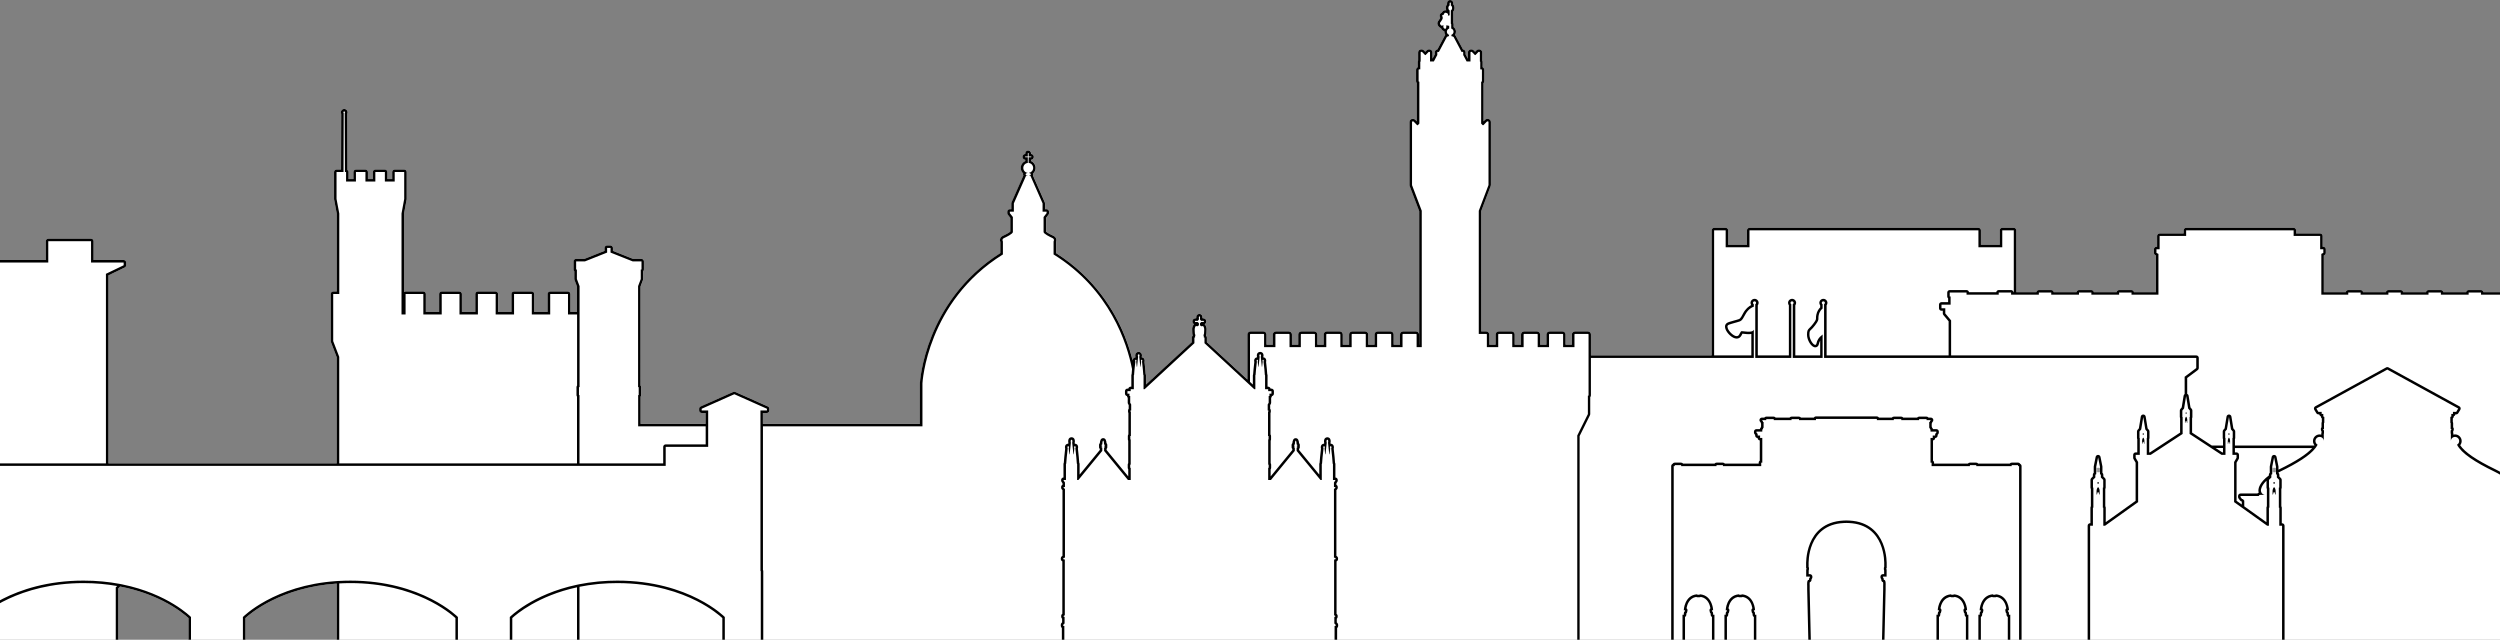 <?xml version="1.0" encoding="UTF-8"?>
<!DOCTYPE svg PUBLIC '-//W3C//DTD SVG 1.0//EN'
          'http://www.w3.org/TR/2001/REC-SVG-20010904/DTD/svg10.dtd'>
<svg height="767.7" preserveAspectRatio="xMidYMid meet" version="1.0" viewBox="0.0 227.3 3000.0 767.7" width="3000.0" xmlns="http://www.w3.org/2000/svg" xmlns:xlink="http://www.w3.org/1999/xlink" zoomAndPan="magnify"
><rect x="0.0" y="227.3" width="3000.0" height="767.7" fill="#808080" stroke="none"/><g
  ><g
    ><defs
      ><g id="change1_1"
        ><path d="M0 5H3000V995H0z" id="a"
        /></g
      ></defs
      ><clipPath id="b"
      ><use overflow="visible" xlink:actuate="onLoad" xlink:href="#a" xlink:show="embed" xlink:type="simple"
      /></clipPath
      ><g clip-path="url(#b)"
      ><g id="change2_1"
        ><path d="M3048.87,592.88v4.32c0,1.68-1.35,3-3,3h-1.56v3.21c0,0.72-0.27,1.38-0.72,1.92l-6.27,7.53v206.61h3.57 c1.65,0,3,1.35,3,3v1.23c0,0.51-0.15,0.99-0.39,1.44c0.72,0.54,1.2,1.38,1.2,2.34v21.12c0,1.65-1.29,2.97-2.94,3v2.61 c0,1.44-1.02,2.58-2.37,2.88v0.63c0.72,1.11,1.14,2.46,1.38,3.63h0.96c1.11,0,2.1,0.6,2.64,1.56c0.51,0.96,0.48,2.16-0.12,3.06 l-1.17,1.83c-0.54,0.87-1.5,1.41-2.52,1.41h-0.48l-0.27,0.24v5.22c0.45,0.54,0.69,1.23,0.69,1.95v3.99 c0.66,0.54,1.08,1.38,1.08,2.28c0,1.89-0.84,3.3-1.62,4.23v20.97h1.74c1.65,0,3,1.35,3,3v21.12c0,1.65-1.29,2.97-2.94,3v2.61 c0,1.23-0.72,2.28-1.8,2.76v32.43l0.57,1.17c0.21,0.39,0.3,0.84,0.3,1.32v25.5c0,1.65-1.32,3-3,3H407.1c-1.68,0-3-1.35-3-3 v-73.41c-66.96,4.56-103.68,35.91-109.62,41.4V1001c0,1.65-1.35,3-3,3H229.2c-1.65,0-3-1.35-3-3v-32.01 c-2.91-2.73-13.23-11.7-30.78-20.58c-12.09-6.15-29.28-12.99-51.24-17.25l-2.28,2.28V1001c0,1.65-1.35,3-3,3h-243.27 c-1.68,0-3-1.35-3-3v-67.56l-8.64-8.64c-0.57-0.57-0.87-1.32-0.87-2.1v-4.56c0-1.68,1.32-3,3-3h18.27V557.75l-19.59-9.45 c-1.02-0.48-1.68-1.53-1.68-2.7v-3.3c0-1.65,1.32-3,3-3h36.15v-22.59c0-1.65,1.35-3,3-3h51.3c1.68,0,3,1.35,3,3v22.59h75.36 v-22.59c0-1.65,1.35-3,3-3h51.33c1.65,0,3,1.35,3,3v22.59h36.12c1.68,0,3,1.35,3,3v3.3c0,1.17-0.66,2.22-1.68,2.7l-19.59,9.45 v225.63H404.1V656.09l-7.05-18.36c-0.12-0.36-0.18-0.72-0.18-1.08v-56.58c0-1.65,1.35-3,3-3h4.29v-93.3l-3.24-17.19 c-0.03-0.18-0.06-0.36-0.06-0.54v-32.31c0-1.65,1.35-3,3-3h5.4l0.18-66.9c-0.27-0.54-0.42-1.17-0.42-1.77 c0-2.22,1.8-4.05,4.02-4.05c2.25,0,4.08,1.83,4.08,4.05c0,0.66-0.18,1.29-0.48,1.86l0.27,67.29c0.81,0.54,1.38,1.47,1.38,2.52 v8.43h5.85v-8.43c0-1.65,1.32-3,3-3h11.37c1.65,0,3,1.35,3,3v8.43h5.88v-8.43c0-1.65,1.35-3,3-3h11.43c1.65,0,3,1.35,3,3v8.43 h5.82v-8.43c0-1.65,1.35-3,3-3h11.4c1.65,0,3,1.35,3,3v32.31c0,0.18-0.03,0.36-0.06,0.54l-3.18,17.19v93.99 c0.51-0.42,1.17-0.69,1.89-0.69h21.3c1.65,0,3,1.35,3,3v21.57h16.08v-21.57c0-1.65,1.35-3,3-3h21.3c1.65,0,3,1.35,3,3v21.57 h16.11v-21.57c0-1.65,1.35-3,3-3h21.3c1.68,0,3,1.35,3,3v21.57h16.08v-21.57c0-1.65,1.35-3,3-3h21.3c1.68,0,3,1.35,3,3v21.57 h16.08v-21.57c0-1.65,1.35-3,3-3h21.33c1.68,0,3,1.35,3,3v21.57h7.92v-30.45l-3.03-8.04c-0.12-0.33-0.18-0.69-0.18-1.05v-9.27 c-0.57-0.54-0.9-1.29-0.9-2.13v-9.75c0-1.65,1.35-3,3-3h10.05l24.12-9.6v-3.51c0-1.65,1.35-3,3-3h4.08c1.65,0,3,1.35,3,3v3.51 l24.12,9.6h10.05c1.65,0,3,1.35,3,3v9.75c0,0.84-0.33,1.59-0.9,2.13v9.27c0,0.36-0.06,0.72-0.18,1.05l-3.03,8.04v118.68 c0.48,0.51,0.75,1.23,0.75,1.98v9.54c0,0.72-0.24,1.35-0.66,1.89v32.61h78.03v-13.02h-4.77c-1.65,0-3-1.35-3-3v-2.07 c0-1.17,0.69-2.25,1.77-2.73l39.15-17.43c0.39-0.18,0.81-0.27,1.23-0.27c0.42,0,0.84,0.09,1.23,0.27l39.12,17.43 c1.08,0.48,1.77,1.56,1.77,2.73v2.07c0,1.65-1.35,3-3,3h-4.77v13.02h188.4v-48.75c0.06-1.02,1.47-25.32,14.22-56.97 c11.64-28.92,35.34-69.45,82.32-99.18v-13.26c-0.36-0.9-0.72-2.34-0.24-3.9c0.33-1.11,1.17-2.61,3.36-3.6 c4.92-2.22,7.98-4.2,8.85-5.1v-16.38l-3-3.87c-0.42-0.51-0.63-1.17-0.63-1.83v-1.74c0-1.65,1.35-3,3-3h1.83v-6.96 c0-0.42,0.09-0.84,0.27-1.2l14.13-32.04c-0.21-0.51-0.33-1.05-0.33-1.62c0-0.36,0.06-0.72,0.15-1.05 c-1.8-1.65-2.91-4.02-2.91-6.63c0-3.66,2.22-6.9,5.43-8.28v-1.5c-1.86-0.06-3.33-1.62-3.33-3.51c0-1.89,1.47-3.42,3.33-3.48 v-0.69c0-1.92,1.56-3.48,3.48-3.48c1.92,0,3.48,1.56,3.48,3.48v0.69c1.89,0.09,3.33,1.59,3.33,3.48c0,1.92-1.44,3.42-3.33,3.51 v1.5c3.21,1.38,5.43,4.62,5.43,8.28c0,2.61-1.08,4.95-2.88,6.6c0.09,0.36,0.15,0.72,0.15,1.08c0,0.57-0.12,1.11-0.33,1.62 l14.13,32.04c0.15,0.36,0.24,0.78,0.24,1.2v6.96h1.83c1.65,0,3,1.35,3,3v1.74c0,0.66-0.21,1.32-0.63,1.83l-3,3.87v16.38 c0.84,0.84,3.66,2.73,8.85,5.1c2.19,0.99,3.06,2.49,3.39,3.6c0.48,1.56,0.12,2.97-0.24,3.87v13.29 c46.98,29.73,70.68,70.26,82.35,99.18c4.41,10.98,7.47,21.06,9.57,29.58c0.18-2.37,1.8-3.6,3.45-3.72l0.03-0.18 c-0.18-0.51-0.3-1.11-0.3-1.86c0-3.09,2.01-4.47,4.05-4.47c1.83,0,4.02,1.17,4.02,4.47c0,0.72-0.12,1.32-0.3,1.8l0.03,0.24 c1.74,0.15,3.54,1.44,3.54,4.14c0,0.6-0.09,1.08-0.24,1.53l0.9,8.67l0.48,5.85c0.24,0.45,0.39,0.93,0.39,1.44v11.01l55.05-50.85 v-5.46c0-0.84,0.33-1.59,0.87-2.13c0.03-0.21,0.09-0.45,0.15-0.66c-0.21-0.57-0.48-1.32-0.48-2.25c0-0.24-0.03-0.69-0.09-1.23 c-0.21-3.57-0.21-5.25,0.36-6.45c0.06-0.15,0.09-0.3,0.15-0.48c0.39-1.26,0.96-2.22,1.71-2.82c-1.11-0.54-2.01-1.71-2.01-3.33 c0-1.89,1.2-3.15,2.67-3.54c0.42-0.18,0.9-0.27,1.38-0.27c0.12,0,0.24,0,0.36,0.03c0.09-0.12,0.18-0.24,0.27-0.36 c-0.06-0.27-0.09-0.54-0.09-0.84c0-0.48,0.09-0.96,0.27-1.41c0.36-1.38,1.62-2.61,3.51-2.61c1.86,0,3.12,1.23,3.51,2.64 c0.15,0.45,0.24,0.9,0.24,1.38c0,0.27-0.03,0.57-0.09,0.84c0.12,0.09,0.21,0.21,0.3,0.33h0.33c0.48,0,0.9,0.09,1.26,0.21 c1.47,0.33,2.82,1.62,2.82,3.6c0,1.62-0.9,2.79-2.07,3.33c0.75,0.6,1.32,1.5,1.71,2.76c0.06,0.15,0.09,0.33,0.18,0.48 c0.6,1.26,0.6,2.94,0.36,6.51c-0.03,0.54-0.06,0.99-0.06,1.23c0,0.93-0.3,1.71-0.51,2.25c0.06,0.21,0.09,0.42,0.15,0.63 c0.54,0.57,0.9,1.32,0.9,2.16v5.46l48.63,44.97v-54.12c0-2.04,1.62-3.66,3.63-3.66h15.63c2.01,0,3.63,1.62,3.63,3.66v12.18h7.59 v-12.18c0-2.04,1.65-3.66,3.66-3.66h15.6c2.04,0,3.66,1.62,3.66,3.66v12.18h7.59v-12.18c0-2.04,1.65-3.66,3.66-3.66h15.6 c2.01,0,3.66,1.62,3.66,3.66v12.18h7.59v-12.18c0-2.04,1.65-3.66,3.63-3.66h15.63c2.01,0,3.63,1.62,3.63,3.66v12.18h7.62v-12.18 c0-2.04,1.62-3.66,3.66-3.66h15.6c2.01,0,3.66,1.62,3.66,3.66v12.18h7.59v-12.18c0-2.04,1.62-3.66,3.63-3.66h15.6 c2.01,0,3.66,1.62,3.66,3.66v12.18h7.62v-12.18c0-2.04,1.62-3.66,3.63-3.66h15.63c1.98,0,3.6,1.62,3.6,3.66v12.18h0.18V480.74 l-11.4-30.09c-0.27-0.6-0.27-1.14-0.27-1.32v-75.69c0-2.01,1.65-3.66,3.66-3.66h0.78c0.96,0,1.89,0.39,2.64,1.14l1.74,1.8 v-45.81c-0.57-0.63-0.9-1.5-0.9-2.4v-13.5c0-1.41,0.81-2.67,1.98-3.27v-6.24c0-0.66,0.18-1.26,0.48-1.8v-9.69 c0-2.01,1.62-3.66,3.63-3.66h0.66c0.69,0,1.71,0.21,2.64,1.14l1.65,1.71l1.56-1.59c0.66-0.78,1.65-1.26,2.7-1.26h0.69 c2.04,0,3.66,1.65,3.66,3.66v7.53l2.76-5.16v-2.37c0-1.86,1.38-3.39,3.15-3.63l8.64-16.23c0.21-0.42,0.51-0.78,0.84-1.08 c-0.75-1.11-1.17-2.46-1.17-3.9c0-0.18,0.03-0.36,0.03-0.54c-1.23-0.27-2.1-1.02-2.49-1.35c-0.84-0.78-1.32-1.62-1.56-2.46 c-1.32-0.3-2.46-1.2-3.36-2.67c-2.01-3.3-0.24-5.52,0.42-6.36c0.09-0.09,0.06-0.06,0.15-0.15l0.18-0.27l0.39-0.6 c0.93-1.35,1.23-1.89,1.26-2.01c0.03-0.12,0.03-0.36-0.03-0.51c-0.36-0.78-1.2-2.64,0.03-4.44c0.48-0.72,1.14-1.23,1.92-1.5 c0.21-0.36,0.45-0.75,0.72-1.11c0.93-1.17,2.28-1.83,3.72-1.83c0.36,0,0.69,0.06,0.99,0.12c-0.36-0.84-0.57-1.8-0.57-2.82 c0-1.68,0.57-3.24,1.53-4.35v-1.44c0-2.1,1.62-3.72,3.69-3.72c2.04,0,3.69,1.65,3.69,3.72v1.44c0.99,1.11,1.53,2.67,1.53,4.35 c0,1.65-0.54,3.21-1.53,4.32v13.56c0.36,0.66,0.54,1.44,0.48,2.16v2.85c1.74,1.32,2.82,3.36,2.82,5.61 c0,1.41-0.42,2.73-1.14,3.84c0.27,0.24,0.51,0.51,0.72,0.84c0.06,0.06,0.12,0.15,0.15,0.24l8.64,16.29 c1.8,0.24,3.21,1.77,3.21,3.63v2.37l2.73,5.19v-7.56c0-2.01,1.65-3.66,3.66-3.66h0.69c1.02,0,1.98,0.45,2.64,1.2l1.62,1.65 l1.59-1.65c0.69-0.75,1.65-1.2,2.7-1.2h0.66c2.01,0,3.63,1.65,3.63,3.66v9.72c0.3,0.54,0.48,1.14,0.48,1.77v6.27 c1.2,0.6,2.01,1.83,2.01,3.24v13.5c0,0.93-0.36,1.77-0.96,2.43v45.81l1.83-1.89c0.69-0.69,1.62-1.08,2.58-1.08h0.78 c2.01,0,3.66,1.65,3.66,3.66v75.69c0,0.54-0.15,1.02-0.3,1.35l-11.37,30.06v144.27h6.09c1.98,0,3.6,1.62,3.6,3.66v12.18h7.65 v-12.18c0-2.04,1.62-3.66,3.63-3.66h15.6c2.01,0,3.63,1.62,3.63,3.66v12.18h7.62v-12.18c0-2.04,1.65-3.66,3.63-3.66h15.63 c1.98,0,3.63,1.68,3.63,3.66v12.18h7.62v-12.18c0-2.04,1.62-3.66,3.66-3.66h15.6c1.98,0,3.63,1.62,3.63,3.66v12.18h7.62v-12.18 c0-2.04,1.65-3.66,3.66-3.66h15.57c2.01,0,3.66,1.62,3.66,3.66v25.11h144.84V503.69c0-1.65,1.35-3,3-3h13.8c1.68,0,3,1.35,3,3 v17.34h22.59v-17.34c0-1.65,1.35-3,3-3h274.74c1.65,0,3,1.35,3,3v17.34h22.62v-17.34c0-1.65,1.32-3,3-3h13.8c1.65,0,3,1.35,3,3 v74.22h24.09c0.21-1.44,1.47-2.52,2.94-2.52h14.88c1.47,0,2.73,1.08,2.94,2.52h27.39c0.24-1.44,1.47-2.52,2.97-2.52h14.85 c1.5,0,2.73,1.08,2.97,2.52h27.39c0.24-1.44,1.47-2.52,2.97-2.52h14.85c1.5,0,2.73,1.08,2.97,2.52h26.34v-44.1l-0.72-0.36 c-1.02-0.51-1.65-1.56-1.65-2.67v-4.41c0-1.65,1.35-3,3-3h0.78v-12.93c0-1.65,1.35-3,3-3h28.83v-3.75c0-1.65,1.35-3,3-3h129 c1.65,0,3,1.35,3,3v3.75h28.83c1.65,0,3,1.35,3,3v12.93h0.78c1.65,0,3,1.35,3,3v4.41c0,1.11-0.66,2.16-1.65,2.67l-0.72,0.36 v44.1h26.34c0.24-1.44,1.47-2.52,2.97-2.52h14.85c1.5,0,2.73,1.08,2.97,2.52h27.39c0.21-1.44,1.47-2.52,2.94-2.52h14.82 c1.5,0,2.76,1.08,2.97,2.52h27.39c0.24-1.44,1.47-2.52,2.97-2.52h14.85c1.5,0,2.73,1.08,2.97,2.52h27.39 c0.21-1.44,1.47-2.52,2.97-2.52h14.85c1.5,0,2.73,1.08,2.97,2.52h32.7c0.21-1.44,1.44-2.52,2.94-2.52H3036c1.65,0,3,1.32,3,3 v4.71c0,0.93-0.42,1.74-1.08,2.31v4.47h7.95C3047.52,589.88,3048.87,591.2,3048.87,592.88z" fill="#fff"
        /></g
        ><g id="change1_2"
        ><path d="M3045.86,589.87h-7.96v-4.47c0.66-0.55,1.08-1.38,1.08-2.3v-4.72c0-1.66-1.34-3-3-3h-20.17c-1.5,0-2.74,1.09-2.96,2.53 h-32.7c-0.23-1.43-1.47-2.53-2.96-2.53h-14.86c-1.5,0-2.74,1.09-2.96,2.53h-27.39c-0.23-1.43-1.47-2.53-2.96-2.53h-14.86 c-1.5,0-2.74,1.09-2.96,2.53h-27.39c-0.23-1.43-1.47-2.53-2.96-2.53h-14.82c-1.5,0-2.74,1.09-2.96,2.53h-27.39 c-0.23-1.43-1.47-2.53-2.96-2.53h-14.86c-1.5,0-2.74,1.09-2.96,2.53h-26.35v-44.1l0.72-0.36c1.02-0.51,1.66-1.55,1.66-2.68 v-4.38c0-1.66-1.34-3-3-3h-0.79v-12.93c0-1.66-1.34-3-3-3h-28.83v-3.76c0-1.66-1.34-3-3-3h-128.99c-1.66,0-3,1.34-3,3v3.76 h-28.83c-1.66,0-3,1.34-3,3v12.93h-0.79c-1.66,0-3,1.34-3,3v4.38c0,1.14,0.64,2.18,1.66,2.68l0.72,0.36v44.1h-26.35 c-0.23-1.43-1.47-2.53-2.96-2.53h-14.86c-1.5,0-2.74,1.09-2.96,2.53h-27.39c-0.23-1.43-1.47-2.53-2.96-2.53h-14.86 c-1.5,0-2.74,1.09-2.96,2.53h-27.39c-0.23-1.43-1.47-2.53-2.96-2.53h-14.86c-1.5,0-2.74,1.09-2.96,2.53h-24.08V503.7 c0-1.66-1.34-3-3-3h-13.82c-1.66,0-3,1.34-3,3v17.35h-22.61V503.7c0-1.66-1.34-3-3-3h-274.73c-1.66,0-3,1.34-3,3v17.35h-22.58 V503.7c0-1.66-1.34-3-3-3h-13.82c-1.66,0-3,1.34-3,3v150.09h-144.83v-25.12c0-2.02-1.64-3.66-3.66-3.66h-15.57 c-2.02,0-3.66,1.64-3.66,3.66v12.2h-7.64v-12.2c0-2.02-1.63-3.66-3.62-3.66h-15.61c-2.02,0-3.66,1.64-3.66,3.66v12.2h-7.61 v-12.2c0-1.98-1.66-3.66-3.62-3.66h-15.64c-2,0-3.62,1.64-3.62,3.66v12.2h-7.64v-12.2c0-2.02-1.63-3.66-3.62-3.66h-15.61 c-2,0-3.62,1.64-3.62,3.66v12.2h-7.64v-12.2c0-2.02-1.63-3.66-3.62-3.66h-6.08V480.74l11.38-30.05 c0.15-0.34,0.29-0.82,0.29-1.37v-75.69c0-2.02-1.64-3.66-3.66-3.66h-0.78c-0.96,0-1.88,0.39-2.59,1.09l-1.81,1.88v-45.81 c0.58-0.65,0.94-1.5,0.94-2.44v-13.48c0-1.42-0.81-2.65-2-3.26v-6.26c0-0.63-0.17-1.23-0.47-1.76v-9.73 c0-2.02-1.64-3.66-3.66-3.66h-0.66c-1.04,0-2,0.43-2.68,1.19l-1.61,1.67l-1.61-1.66c-0.68-0.76-1.64-1.2-2.65-1.2h-0.69 c-2.02,0-3.66,1.64-3.66,3.66v7.56l-2.74-5.19v-2.38c0-1.86-1.4-3.4-3.2-3.63l-8.63-16.29c-0.05-0.09-0.1-0.18-0.15-0.26 c-0.21-0.31-0.45-0.58-0.73-0.81c0.73-1.11,1.14-2.44,1.14-3.86c0-2.25-1.07-4.3-2.81-5.59v-2.85c0.06-0.74-0.11-1.51-0.47-2.18 v-13.55c0.96-1.12,1.53-2.66,1.53-4.32c0-1.7-0.57-3.25-1.53-4.37v-1.44c0-2.05-1.67-3.72-3.72-3.72 c-2.07,0-3.69,1.63-3.69,3.72v1.44c-0.96,1.12-1.53,2.67-1.53,4.37c0,1,0.21,1.96,0.59,2.81c-0.31-0.06-0.64-0.1-0.99-0.1 c-1.44,0-2.79,0.66-3.72,1.81c-0.29,0.37-0.53,0.76-0.73,1.12c-0.78,0.27-1.45,0.78-1.92,1.49c-1.24,1.81-0.4,3.66-0.04,4.46 c0.06,0.16,0.08,0.37,0.03,0.52c-0.04,0.1-0.33,0.65-1.25,1.99l-0.41,0.6l-0.18,0.27c-0.08,0.08-0.06,0.06-0.13,0.15 c-0.66,0.84-2.42,3.06-0.43,6.35c0.92,1.49,2.05,2.38,3.37,2.68c0.25,0.84,0.72,1.69,1.56,2.47c0.38,0.33,1.24,1.08,2.49,1.34 c-0.01,0.18-0.02,0.37-0.02,0.55c0,1.44,0.42,2.78,1.17,3.9c-0.35,0.3-0.64,0.67-0.85,1.1l-8.63,16.22 c-1.79,0.22-3.17,1.77-3.17,3.63v2.37l-2.74,5.15v-7.52c0-2.02-1.64-3.66-3.66-3.66h-0.69c-1.05,0-2.05,0.47-2.7,1.24 l-1.57,1.61l-1.66-1.72c-0.94-0.94-1.95-1.13-2.63-1.13h-0.69c-2,0-3.62,1.64-3.62,3.66v9.69c-0.3,0.53-0.47,1.14-0.47,1.79 v6.25c-1.18,0.6-2,1.84-2,3.27v13.48c0,0.92,0.34,1.77,0.91,2.41v45.81l-1.74-1.8c-0.75-0.75-1.67-1.14-2.63-1.14h-0.78 c-2.02,0-3.66,1.64-3.66,3.66v75.69c0,0.19,0,0.73,0.25,1.34l11.43,30.08v160.12h-0.18v-12.2c0-2.02-1.63-3.66-3.62-3.66h-15.61 c-2.02,0-3.66,1.64-3.66,3.66v12.2h-7.61v-12.2c0-2.02-1.64-3.66-3.66-3.66h-15.61c-2,0-3.62,1.64-3.62,3.66v12.2h-7.61v-12.2 c0-2.02-1.64-3.66-3.66-3.66h-15.61c-2.02,0-3.66,1.64-3.66,3.66v12.2h-7.61v-12.2c0-2.02-1.63-3.66-3.62-3.66h-15.64 c-2,0-3.62,1.64-3.62,3.66v12.2h-7.61v-12.2c0-2.02-1.64-3.66-3.66-3.66h-15.61c-2.02,0-3.66,1.64-3.66,3.66v12.2h-7.58v-12.2 c0-2.02-1.64-3.66-3.66-3.66h-15.61c-2.02,0-3.66,1.64-3.66,3.66v12.2h-7.61v-12.2c0-2.02-1.63-3.66-3.62-3.66h-15.64 c-2,0-3.62,1.64-3.62,3.66v54.12l-48.64-44.95v-5.47c0-0.84-0.35-1.6-0.91-2.15c-0.04-0.22-0.08-0.43-0.14-0.64 c0.23-0.56,0.51-1.33,0.51-2.25c0-0.25,0.03-0.69,0.07-1.22c0.23-3.56,0.23-5.25-0.35-6.5c-0.08-0.17-0.12-0.34-0.17-0.49 c-0.4-1.25-0.98-2.18-1.73-2.77c1.17-0.54,2.07-1.7,2.07-3.33c0-1.98-1.34-3.27-2.81-3.59c-0.35-0.13-0.77-0.22-1.27-0.22 c-0.11,0-0.22,0.01-0.33,0.02c-0.09-0.13-0.19-0.25-0.3-0.36c0.05-0.27,0.08-0.54,0.08-0.83c0-0.48-0.08-0.94-0.24-1.37 c-0.37-1.42-1.63-2.65-3.51-2.65c-1.88,0-3.13,1.22-3.51,2.62c-0.18,0.45-0.27,0.92-0.27,1.4c0,0.29,0.03,0.57,0.1,0.85 c-0.1,0.11-0.19,0.22-0.27,0.34c-0.12-0.01-0.24-0.02-0.36-0.02c-0.47,0-0.94,0.09-1.37,0.27c-1.47,0.38-2.68,1.65-2.68,3.54 c0,1.63,0.9,2.8,2.03,3.33c-0.76,0.6-1.34,1.55-1.73,2.83c-0.05,0.15-0.09,0.31-0.15,0.46c-0.57,1.21-0.57,2.9-0.34,6.47 c0.03,0.54,0.07,0.98,0.07,1.22c0,0.92,0.27,1.68,0.49,2.24c-0.06,0.22-0.11,0.45-0.15,0.68c-0.55,0.54-0.88,1.3-0.88,2.13v5.47 l-55.05,50.85v-11.01c0-0.5-0.13-1-0.37-1.44l-0.48-5.86l-0.91-8.67c0.14-0.43,0.23-0.93,0.23-1.52c0-2.7-1.78-4-3.53-4.13 l-0.03-0.24c0.17-0.49,0.28-1.09,0.28-1.81c0-3.3-2.17-4.47-4.02-4.47c-2.02,0-4.05,1.38-4.05,4.47c0,0.74,0.13,1.35,0.31,1.85 l-0.02,0.2c-1.65,0.12-3.27,1.33-3.46,3.72c-2.11-8.54-5.15-18.6-9.57-29.59c-11.65-28.91-35.38-69.46-82.35-99.19v-13.27 c0.36-0.9,0.71-2.32,0.23-3.89c-0.33-1.1-1.19-2.61-3.38-3.6c-5.19-2.36-8.02-4.26-8.85-5.09v-16.38l3-3.87 c0.41-0.53,0.63-1.17,0.63-1.84v-1.74c0-1.66-1.34-3-3-3h-1.83v-6.96c0-0.42-0.09-0.83-0.25-1.21l-14.12-32.04 c0.22-0.5,0.33-1.04,0.33-1.61c0-0.37-0.05-0.73-0.14-1.08c1.78-1.64,2.87-4,2.87-6.6c0-3.67-2.23-6.9-5.43-8.28v-1.51 c1.88-0.08,3.33-1.59,3.33-3.51c0-1.9-1.45-3.4-3.33-3.48v-0.69c0-1.92-1.56-3.48-3.48-3.48c-1.92,0-3.48,1.56-3.48,3.48v0.69 c-1.85,0.06-3.33,1.6-3.33,3.48c0,1.89,1.48,3.44,3.33,3.51v1.51c-3.2,1.38-5.43,4.6-5.43,8.27c0,2.6,1.11,4.98,2.9,6.63 c-0.09,0.34-0.14,0.69-0.14,1.05c0,0.57,0.11,1.12,0.33,1.61l-14.14,32.04c-0.17,0.38-0.26,0.79-0.26,1.21v6.96h-1.83 c-1.66,0-3,1.34-3,3v1.74c0,0.67,0.22,1.31,0.63,1.84l3,3.87v16.38c-0.88,0.89-3.92,2.86-8.85,5.09 c-2.19,0.99-3.04,2.5-3.37,3.6c-0.47,1.57-0.11,2.99,0.25,3.89v13.26c-46.97,29.73-70.69,70.28-82.33,99.19 c-12.75,31.65-14.15,55.94-14.2,56.96c0,0.05,0,0.1,0,0.16v48.6h-188.4v-13.02h4.77c1.66,0,3-1.34,3-3v-2.07 c0-1.18-0.7-2.26-1.78-2.74l-39.12-17.43c-0.39-0.17-0.8-0.26-1.22-0.26c-0.42,0-0.83,0.09-1.22,0.26l-39.15,17.43 c-1.08,0.48-1.78,1.56-1.78,2.74v2.07c0,1.66,1.34,3,3,3h4.77v13.02h-78.03v-32.62c0.41-0.51,0.66-1.17,0.66-1.88v-9.54 c0-0.76-0.28-1.46-0.75-1.98V571.2l3.02-8.04c0.13-0.34,0.19-0.69,0.19-1.05v-9.26c0.56-0.54,0.9-1.3,0.9-2.14v-9.75 c0-1.66-1.34-3-3-3h-10.05l-24.12-9.6v-3.51c0-1.66-1.34-3-3-3h-4.08c-1.66,0-3,1.34-3,3v3.51l-24.12,9.6h-10.05 c-1.66,0-3,1.34-3,3v9.75c0,0.84,0.34,1.6,0.9,2.14v9.26c0,0.36,0.06,0.72,0.19,1.05l3.02,8.04v30.46h-7.91v-21.57 c0-1.66-1.34-3-3-3h-21.34c-1.66,0-3,1.34-3,3v21.57h-16.07v-21.57c0-1.66-1.34-3-3-3h-21.31c-1.66,0-3,1.34-3,3v21.57h-16.07 v-21.57c0-1.66-1.34-3-3-3h-21.31c-1.66,0-3,1.34-3,3v21.57h-16.11v-21.57c0-1.66-1.34-3-3-3h-21.31c-1.66,0-3,1.34-3,3v21.57 H511v-21.57c0-1.66-1.34-3-3-3h-21.31c-0.72,0-1.38,0.25-1.89,0.67v-93.98l3.18-17.21c0.03-0.18,0.05-0.36,0.05-0.55v-32.29 c0-1.66-1.34-3-3-3h-11.39c-1.66,0-3,1.34-3,3v8.42h-5.82v-8.42c0-1.66-1.34-3-3-3H450.4c-1.66,0-3,1.34-3,3v8.42h-5.89v-8.42 c0-1.66-1.34-3-3-3h-11.39c-1.66,0-3,1.34-3,3v8.42h-5.85v-8.42c0-1.06-0.55-1.99-1.37-2.52l-0.25-67.3 c0.3-0.56,0.46-1.2,0.46-1.85c0-2.22-1.82-4.03-4.07-4.03c-2.22,0-4.03,1.81-4.03,4.03c0,0.62,0.15,1.22,0.43,1.78l-0.19,66.9 h-5.4c-1.66,0-3,1.34-3,3v32.29c0,0.19,0.02,0.37,0.05,0.56l3.24,17.2v93.3h-4.29c-1.66,0-3,1.34-3,3v56.56 c0,0.37,0.07,0.73,0.2,1.07l7.03,18.36v127.3H130.11V557.75l19.59-9.44c1.04-0.5,1.7-1.55,1.7-2.7v-3.31c0-1.66-1.34-3-3-3 h-36.14v-22.58c0-1.66-1.34-3-3-3H57.93c-1.66,0-3,1.34-3,3v22.58h-75.35v-22.58c0-1.66-1.34-3-3-3h-51.32c-1.66,0-3,1.34-3,3 v22.58h-36.15c-1.66,0-3,1.34-3,3v3.31c0,1.15,0.66,2.2,1.7,2.7l19.59,9.44v357.38h-18.29c-1.66,0-3,1.34-3,3v4.56 c0,0.8,0.32,1.56,0.88,2.12l8.63,8.63V1001c0,1.66,1.34,3,3,3h36.64h38.91H138.9c1.66,0,3-1.34,3-3v-67.57l2.28-2.28 c21.97,4.26,39.16,11.12,51.26,17.25c17.54,8.88,27.86,17.87,30.77,20.58V1001c0,1.66,1.34,3,3,3h62.28c1.66,0,3-1.34,3-3 v-32.02c5.94-5.48,42.66-36.83,109.61-41.39V1001c0,1.66,1.34,3,3,3h142.42h62.25h83.64h21.34h153.05h43.14h364.28h140.35h4.86 h91.75h87.28h290.49h116.53h10.56h37.95h0.36h12h38.28h62.52h91.11h62.52h17.54h20.74h12h38.28h4.2h6.36h268.8h46.77h144.96 h150.89h3.53c1.66,0,3-1.34,3-3v-25.51c0-0.46-0.1-0.91-0.3-1.32l-0.57-1.17v-32.44c1.06-0.46,1.8-1.51,1.8-2.74v-2.61 c1.63-0.03,2.93-1.36,2.93-3v-21.13c0-1.66-1.34-3-3-3h-1.74v-20.97c0.78-0.91,1.6-2.32,1.6-4.22c0-0.92-0.41-1.74-1.06-2.29 v-3.99c0-0.72-0.26-1.41-0.71-1.94v-5.23l0.29-0.26h0.47c1.02,0,1.98-0.52,2.53-1.38l1.17-1.83c0.59-0.92,0.63-2.1,0.1-3.06 c-0.53-0.96-1.54-1.56-2.63-1.56h-0.96c-0.25-1.2-0.66-2.53-1.37-3.63v-0.64c1.34-0.3,2.37-1.44,2.37-2.87v-2.61 c1.63-0.03,2.93-1.36,2.93-3v-21.13c0-0.97-0.5-1.8-1.22-2.35c0.24-0.44,0.4-0.92,0.4-1.42v-1.22c0-1.66-1.34-3-3-3h-3.58 V612.86l6.28-7.52c0.45-0.54,0.7-1.22,0.7-1.92v-3.2h1.57c1.66,0,3-1.34,3-3v-4.35 C3048.86,591.21,3047.52,589.87,3045.86,589.87z M3041.3,603.42l-6.98,8.36v207.71h-13.65c-0.42-0.42-0.96-0.78-1.62-1.03 c0.27-0.82,0.42-1.7,0.42-2.6c0-0.23-0.01-0.44-0.02-0.66c-0.06-2.16-1.53-13.36-24.88-24.7 c-23.03-11.18-36.92-20.67-42.32-28.91c1.13-1.39,1.77-3.15,1.77-5.02c0-4.41-3.58-8-7.98-8c-0.69,0-1.37,0.09-2.01,0.25v-1.24 c0-0.42-0.09-0.83-0.25-1.19v-1.34c0.5-0.74,0.82-1.73,0.82-2.95c0-0.8-0.31-1.52-0.82-2.06v-4.92c0-0.52-0.14-1.04-0.4-1.49 v-4.2c0.76-0.56,1.22-1.45,1.22-2.41v-0.19c0.97-0.36,1.7-1.21,1.89-2.25h0.94c1.06,0,2.03-0.55,2.58-1.46l2.42-4.06 c0.42-0.7,0.53-1.54,0.32-2.32c-0.21-0.79-0.74-1.45-1.45-1.84l-85.08-46.7c-0.45-0.25-0.95-0.37-1.44-0.37 c-0.5,0-0.99,0.12-1.44,0.37l-85.11,46.7c-0.72,0.39-1.24,1.06-1.45,1.85c-0.21,0.79-0.09,1.63,0.33,2.33l2.45,4.06 c0.54,0.9,1.52,1.45,2.57,1.45h0.94c0.2,1.03,0.92,1.88,1.88,2.24v0.2c0,0.97,0.47,1.86,1.23,2.42v4.19 c-0.26,0.45-0.39,0.96-0.39,1.48v4.91c-0.52,0.54-0.84,1.27-0.84,2.08c0,1.24,0.33,2.23,0.84,2.97v1.3 c-0.16,0.37-0.26,0.78-0.26,1.22v1.24c-0.64-0.16-1.31-0.25-2-0.25c-4.41,0-8,3.59-8,8c0,1.86,0.65,3.62,1.78,5.02 c-0.07,0.11-0.17,0.23-0.24,0.34h-95.15v-7.69c0.22-0.42,0.35-0.9,0.35-1.4v-7.78c0-0.72-0.26-1.42-0.73-1.96l-1.53-1.78 l-2.29-14.12c-0.24-1.45-1.49-2.52-2.96-2.52c0,0,0,0,0,0c-1.47,0-2.72,1.07-2.96,2.52l-2.31,14.13l-1.53,1.78 c-0.47,0.54-0.72,1.24-0.72,1.95v7.78c0,0.51,0.13,0.99,0.35,1.41v7.69h-13.4l-23.68-15.52v-17.29c0.22-0.42,0.35-0.9,0.35-1.4 v-7.78c0-0.72-0.26-1.41-0.72-1.96l-1.53-1.78l-2.29-14.12c-0.16-0.99-0.82-1.78-1.68-2.19V680.9l12.72-9.54 c0.75-0.57,1.2-1.46,1.2-2.4v-12.18c0-1.66-1.34-3-3-3h-216h-1.5h-1.5h-75.22v-42.01l-6.98-8.36v-6.2h-4.57v-4.35h10.96v-9.77 h-1.08v-4.72h20.17v2.53h38.63v-2.53h14.82v2.53h3.28h1.5h1.5h27.04v-2.53h14.86v2.53h33.31v-2.53h14.86v2.53h33.31v-2.53h14.86 v2.53h32.31v-48.95l-2.38-1.19v-4.38h3.79v-15.93h31.83v-6.76h128.99v6.76h31.83v15.93h3.79v4.38l-2.38,1.19v48.95h32.31v-2.53 h14.86v2.53h33.31v-2.53h14.82v2.53h33.31v-2.53h14.86v2.53h33.31v-2.53h14.86v2.53h38.63v-2.53h20.17v4.72h-1.08v9.77h10.96 v4.35h-4.57V603.42z M3039.4,829.23l0.1-0.12c0.77-0.11,1.48-0.53,1.95-1.16l0.25-0.33v21h-2.3V829.23z M3040.89,823.71 l-0.58,0.77l-1.13,1.5l-0.12,0.16h-0.99l-1.11,1.34l-0.55,0.66v26.08v1.5v3.04c0.38,0.35,0.68,0.87,0.91,1.45 c0.72,1.78,0.81,4.15,0.81,4.15h3.61l-1.17,1.83h-1.6l-1.65,1.44l-0.52,0.45v8.09l0.52,0.32l0.2,0.12v6.27h1.06 c0,1.33-0.78,2.22-1.25,2.65c-0.19,0.18-0.35,0.29-0.35,0.29v23.74v1.5v26.74v1.5v34.37l0.35,0.71l0.53,1.08V1001h-0.53h-1.5 h-1.5h-147.89h-1.5h-1.5h-141.96V858.2c0-1.66-1.34-3-3-3h-0.33v-18.66c0-0.64-0.2-1.24-0.54-1.72v-20.8 c0.3-0.47,0.47-1.02,0.47-1.61v-9.24c0-0.79-0.31-1.54-0.86-2.1l-1.97-2v-2.11c0-0.9-0.4-1.73-1.07-2.3v-0.35 c0.71-0.37,1.37-0.73,2.13-1.1c20.31-9.86,35.35-19.19,42.3-28.27c0.38-0.5,0.72-1,1.06-1.5c0.33-0.5,0.64-1,0.92-1.5 c0.19-0.33,0.4-0.66,0.56-0.99c-1.55-0.83-2.61-2.49-2.61-4.37c0-2.76,2.24-5,5-5c2.76,0,5,2.24,5,5v-8.98h0.26v-3.82 c0,0-0.84-0.11-0.84-1.66h0.84v-6.99l0.39-0.62v-6.88l-1.23-0.61v-3H2786v-2.44h-3.89l-2.45-4.06l85.11-46.7l85.08,46.7 l-2.42,4.06h-3.89v2.44h-1.95v3l-1.22,0.61v6.88l0.4,0.62v6.99h0.82c0,1.55-0.82,1.66-0.82,1.66v3.82h0.25v8.98 c0-2.76,2.25-5,5.01-5c2.75,0,4.98,2.24,4.98,5c0,1.88-1.05,3.54-2.61,4.37c5.16,10.33,21.54,20.94,44.84,32.25 c22.67,11.02,23.17,21.5,23.19,22.06v0.01c0.01,0.2,0.02,0.38,0.02,0.59c0,2.61-1.88,4.78-4.35,5.24h4.81 c2,0,2.06,1.39,2.06,1.39h15.33h1.5h1.5h3.58V823.71z M3041.71,932.22h-1.74v-21.13h1.74V932.22z M2425.89,1001V786.62 c0-1.16-0.66-2.17-1.63-2.67c-0.52-0.9-1.49-1.5-2.6-1.5h-2.13h-1.5h-1.5h-2.52c-0.97,0-1.83,0.46-2.38,1.17h-37.73 c-0.55-0.71-1.41-1.17-2.38-1.17h-7.65c-0.97,0-1.83,0.46-2.38,1.17h-20.19h-1.5h-1.5h-17.39v-1.14c0-1.02-0.51-1.92-1.29-2.47 v-24.2c1.46-0.17,2.59-1.4,2.64-2.89c1.62-0.05,2.91-1.37,2.91-3v-0.78l0.72-0.84c0.47-0.54,0.72-1.24,0.72-1.95v-1.11 c0-1.66-1.34-3-3-3h-4.04c-0.13-0.71-0.51-1.33-1.04-1.77c-0.05-0.5-0.21-0.97-0.47-1.37v-3.53c0.36-0.45,0.6-1.01,0.65-1.62 c0.05-0.07,0.13-0.15,0.15-0.18c0.7-0.55,1.16-1.4,1.16-2.36c0-1.66-1.34-3-2.99-3h-0.02h-2.78c-0.55-0.71-1.41-1.17-2.38-1.17 h-8.94c-0.97,0-1.83,0.46-2.38,1.17h-16.64c-0.55-0.71-1.41-1.17-2.38-1.17h-8.94c-0.97,0-1.83,0.46-2.38,1.17h-15.45 c-0.53-0.85-1.47-1.41-2.54-1.41h-73.05c-1.07,0-2.01,0.56-2.54,1.41h-15.45c-0.55-0.71-1.41-1.17-2.38-1.17h-8.94 c-0.97,0-1.83,0.46-2.38,1.17h-16.64c-0.55-0.71-1.41-1.17-2.38-1.17h-8.94c-0.97,0-1.83,0.46-2.38,1.17h-2.78 c-1.28,0-2.41,0.81-2.83,2.02c-0.42,1.21-0.03,2.55,0.97,3.34c0.04,0.03,0.11,0.12,0.16,0.19c0.05,0.61,0.29,1.17,0.65,1.62 v3.51c-0.26,0.4-0.43,0.88-0.47,1.38c-0.53,0.44-0.91,1.06-1.04,1.77h-4.04c-1.66,0-3,1.34-3,3v1.11c0,0.72,0.26,1.41,0.72,1.95 l0.72,0.84v0.78c0,1.63,1.3,2.95,2.91,3c0.04,1.49,1.18,2.72,2.64,2.89v24.2c-0.78,0.54-1.29,1.44-1.29,2.47v1.14h-40.58 c-0.55-0.71-1.41-1.17-2.38-1.17h-7.68c-0.97,0-1.83,0.46-2.38,1.17h-0.48h-1.5h-1.5h-34.22c-0.55-0.71-1.41-1.17-2.38-1.17 h-7.65c-1.1,0-2.06,0.59-2.59,1.48c-0.99,0.49-1.67,1.51-1.67,2.69V1001h-110.01c0.04-0.22,0.13-0.42,0.13-0.66V750.59 l12.32-24.84c0.42-0.76,0.42-1.46,0.42-1.7v-20.16c0.51-0.62,0.81-1.41,0.81-2.28v-44.82h144.83h1.5h1.5h47.64v-33.87 c-0.78,1.5-2.01,2.43-5.85,2.43c-0.72,0-1.59-0.03-2.49-0.09c-1.74-0.12-3.03-0.27-3.99-0.39c-0.87-0.12-1.47-0.18-1.95-0.18 c-1.11,0-1.35,0.36-2.37,2.34c-0.24,0.48-0.54,1.05-0.93,1.74c-0.69,1.26-1.71,1.89-3.03,1.89c-3.84,0-9.39-5.82-10.56-9.33 c-0.51-1.56-0.57-2.49-0.21-3.18c0.57-1.08,2.16-1.5,5.04-2.34c0.99-0.27,2.13-0.57,3.42-0.99c1.2-0.36,2.22-0.63,3.12-0.87 c4.68-1.29,5.52-1.5,9.39-8.88c3.63-6.99,8.49-9.15,10.41-9.75v-2.94c-0.6-0.33-1.02-0.93-1.02-1.62c0-1.05,0.84-1.86,1.89-1.86 c1.02,0,1.86,0.81,1.86,1.86c0,0.69-0.42,1.29-0.99,1.62v64.41h43.26v-64.41c-0.6-0.33-0.99-0.93-0.99-1.62 c0-1.05,0.84-1.86,1.86-1.86c1.02,0,1.86,0.81,1.86,1.86c0,0.69-0.39,1.29-0.99,1.62v64.41h35.82v-28.14 c-0.27,0.3-0.54,0.57-0.9,0.84c-3.63,2.67-5.67,5.79-6.54,10.08c-0.27,1.29-0.93,1.56-1.44,1.56c-2.58,0-6.93-6.84-6.93-12.03 c0-4.2,0.36-4.53,2.13-6.21c0.99-0.9,2.49-2.34,4.65-5.22c4.05-5.37,4.02-6.48,3.99-8.46c0-0.87-0.03-1.95,0.33-3.63 c0.96-4.95,4.02-7.53,4.71-8.07v-5.13c-0.6-0.33-1.02-0.93-1.02-1.62c0-1.05,0.84-1.86,1.89-1.86c1.02,0,1.86,0.81,1.86,1.86 c0,0.69-0.42,1.29-0.99,1.62v64.41h149.39h1.5h1.5h75.22h1.5h1.5h216v12.18l-13.92,10.44v20.74c-0.64,0.45-1.11,1.12-1.25,1.94 l-2.3,14.12l-1.53,1.78c-0.47,0.54-0.72,1.24-0.72,1.95v7.78c0,0.5,0.12,0.97,0.34,1.39v17.31l-36.22,23.74h-0.84v-15.93 c0.22-0.42,0.34-0.89,0.34-1.4v-7.78c0-0.72-0.26-1.41-0.72-1.95l-1.53-1.78l-2.3-14.12c-0.24-1.45-1.49-2.52-2.96-2.52 s-2.72,1.07-2.96,2.52l-2.3,14.12l-1.53,1.78c-0.47,0.54-0.73,1.24-0.73,1.96v7.78c0,0.51,0.13,0.99,0.35,1.41v15.91h-1.92 c-1.66,0-3,1.34-3,3v3.49c0,0.53,0.14,1.05,0.4,1.51l2.53,4.36v45.77l-35.82,25.6v-17.36c0-0.64-0.2-1.24-0.55-1.73v-20.8 c0.3-0.47,0.47-1.02,0.47-1.62v-9.24c0-0.79-0.31-1.54-0.86-2.11l-1.78-1.81l-0.18-0.19v-2.11c0-0.89-0.4-1.73-1.07-2.3v-7.23 c0-0.2-0.02-0.39-0.06-0.59l-2.24-11.24c-0.28-1.4-1.51-2.41-2.94-2.41c-1.43,0-2.66,1.01-2.94,2.41l-2.24,11.24 c-0.04,0.19-0.06,0.39-0.06,0.59v7.23c-0.67,0.56-1.07,1.4-1.07,2.29v2.1l-1.97,2c-0.55,0.56-0.86,1.32-0.86,2.1v9.24 c0,0.6,0.17,1.15,0.47,1.62v20.8c-0.34,0.49-0.54,1.08-0.54,1.72v18.66h-0.33c-1.66,0-3,1.34-3,3v138.83 c0,1.64,1.31,2.97,2.95,3l56.6,0.98H2425.89z M2416.53,1001h-4.2v-36h-1.56c0,0,0.24-3.39-0.84-3.78h-0.27 c0,0-0.06-1.26-0.33-1.62h1.5c0,0-0.6-18.06-16.08-19.17l-0.21,0.57h-2.7l-0.21-0.57c-15.45,1.11-16.08,19.17-16.08,19.17h1.53 c-0.27,0.36-0.33,1.62-0.33,1.62h-0.27c-1.08,0.39-0.87,3.78-0.87,3.78h-1.56v36h-12v-36h-1.53c0,0,0.18-3.39-0.87-3.78h-0.27 c0,0-0.06-1.26-0.33-1.62h1.5c0,0-0.6-18.06-16.08-19.17l-0.21,0.57h-2.7l-0.21-0.57c-0.01,0-0.02,0-0.04,0.01 c-0.53,0.04-1,0.14-1.5,0.22c-0.51,0.08-1.03,0.15-1.5,0.27c-12.51,3.09-13.04,18.68-13.04,18.68h1.53 c-0.27,0.36-0.33,1.62-0.33,1.62h-0.27c-1.08,0.39-0.87,3.78-0.87,3.78h-1.56v36h-62.52l1.53-66.42v-4.56c0,0,0.57-6.9-1.77-6.9 h-0.48v-1.38l-1.02-1.83v-0.66h4.44v-8.73h-0.33v-1.44h0.42v-4.29c0,0,2.28-50.4-44.76-52.83c-1.17-0.06-2.37-0.12-3.6-0.12 c-1.2,0-2.4,0.06-3.57,0.12c-47.07,2.43-44.76,52.83-44.76,52.83v4.29h0.42v1.44h-0.33v8.73h4.44v0.66l-1.05,1.83v1.38h-0.45 c-2.34,0-1.77,6.9-1.77,6.9v4.56l1.53,66.42h-62.52v-36h-1.56c0,0,0.21-3.39-0.87-3.78h-0.27c0,0-0.06-1.26-0.3-1.62h1.5 c0,0-0.63-18.06-16.08-19.17l-0.21,0.57h-2.7l-0.21-0.57c-15.48,1.11-16.08,19.17-16.08,19.17h1.5 c-0.27,0.36-0.33,1.62-0.33,1.62h-0.27c-1.08,0.39-0.87,3.78-0.87,3.78h-1.53v36h-12v-36h-0.36h-1.2c0,0,0.12-1.96-0.3-3.07 c-0.13-0.35-0.31-0.62-0.57-0.71h-0.27c0,0-0.06-1.26-0.33-1.62h1.17h0.33c0,0-0.04-1.12-0.33-2.82 c-0.25-1.47-0.72-3.37-1.5-5.35c-1.94-4.94-5.94-10.4-14.22-11l-0.24,0.57h-2.67l-0.24-0.57 c-15.45,1.11-16.08,19.17-16.08,19.17h1.53c-0.27,0.36-0.33,1.62-0.33,1.62h-0.27c-1.08,0.39-0.87,3.78-0.87,3.78h-1.56v36 h-10.56V786.62h1.26v-1.17h7.65v1.17h36.6h1.5h1.5h2.85v-1.17h7.68v1.17h45.96v-4.14h1.29v-29.64h-2.64v-2.91h-2.91v-1.89 l-1.44-1.68v-1.11h6.99v-2.46c0.96,0,1.08-2.07,1.08-2.07h0.48v-7.02h-0.66c0-1.26-1.29-2.28-1.29-2.28h5.16v-1.17h8.94v1.17 h21.39v-1.17h8.94v1.17h20.37v-1.41h73.05v1.41h20.37v-1.17h8.94v1.17h21.39v-1.17h8.94v1.17h5.16c0,0-1.29,1.02-1.29,2.28 h-0.66v7.02h0.48c0,0,0.12,2.07,1.08,2.07v2.46h6.99v1.11l-1.44,1.68v1.89h-2.91v2.91h-2.64v29.64h1.29v4.14h20.39h1.5h1.5 h22.57v-1.17h7.65v1.17h42.48v-1.17h2.52h1.5h1.5h2.13v1.17h1.23V1001h-3.36h-1.5H2416.53z M2377.05,1001v-33.37 c0.27-0.15,0.53-0.34,0.75-0.58c0.57-0.6,0.86-1.41,0.81-2.24c-0.02-0.39-0.01-0.87,0.02-1.25c0.65-0.52,1.08-1.31,1.12-2.2 c0.01-0.14,0.03-0.33,0.05-0.47c0.19-0.39,0.29-0.83,0.29-1.29c0-1-0.49-1.89-1.24-2.43c0.73-4.17,3.2-12.13,11.5-13.56 c0.44,0.25,0.96,0.4,1.49,0.4h2.7c0.54,0,1.05-0.14,1.49-0.4c8.39,1.43,10.82,9.41,11.52,13.58c-0.38,0.28-0.69,0.64-0.9,1.07 c-0.41,0.83-0.42,1.79-0.03,2.61c0.02,0.14,0.04,0.34,0.05,0.5c0.05,0.88,0.47,1.66,1.11,2.18c0.03,0.38,0.03,0.86,0.01,1.25 c-0.05,0.83,0.24,1.65,0.8,2.25c0.22,0.23,0.47,0.43,0.75,0.58V1001H2377.05z M2339.82,1001h-1.5h-11.54v-33.37 c0.27-0.15,0.53-0.34,0.75-0.58c0.57-0.6,0.86-1.41,0.81-2.24c-0.02-0.39-0.01-0.87,0.02-1.25c0.65-0.52,1.08-1.31,1.12-2.2 c0.01-0.14,0.03-0.33,0.05-0.47c0.19-0.39,0.29-0.83,0.29-1.29c0-1-0.49-1.89-1.24-2.44c0.67-3.85,2.88-10.86,9.75-13.06 c0.49-0.16,0.96-0.33,1.5-0.43c0.09-0.02,0.16-0.06,0.25-0.07c0.37,0.21,0.8,0.33,1.25,0.36c0.08,0.01,0.16,0.03,0.25,0.03h2.7 c0.54,0,1.05-0.14,1.49-0.4c8.33,1.43,10.79,9.42,11.51,13.59c-0.37,0.28-0.68,0.64-0.89,1.07c-0.41,0.83-0.42,1.79-0.03,2.61 c0.02,0.14,0.04,0.34,0.05,0.5c0.05,0.88,0.47,1.66,1.11,2.18c0.04,0.39,0.05,0.89,0.03,1.3c-0.04,0.82,0.26,1.62,0.82,2.22 c0.21,0.22,0.44,0.4,0.7,0.55V1001h-17.74H2339.82z M2173.13,1001c0-0.02,0.01-0.05,0.01-0.07l-1.53-66.42l0-4.49 c0-0.08,0-0.16-0.01-0.25c-0.1-1.31-0.05-2.87,0.11-3.78c1.23-0.38,2.12-1.52,2.12-2.87v-0.58l0.65-1.14 c0.26-0.45,0.4-0.97,0.4-1.49v-0.66c0-1.66-1.34-3-3-3h-1.44v-4.36c0.21-0.41,0.33-0.88,0.33-1.37v-1.44 c0-0.56-0.15-1.08-0.42-1.53v-2.76c-0.09-2.07-1.57-47.59,41.91-49.83c1.12-0.06,2.27-0.12,3.42-0.12 c1.18,0,2.33,0.06,3.45,0.12c43.46,2.24,42,47.77,41.92,49.7l0,2.89c-0.27,0.45-0.42,0.97-0.42,1.53v1.44 c0,0.49,0.12,0.96,0.33,1.37v4.36h-1.44c-1.66,0-3,1.34-3,3v0.66c0,0.51,0.13,1.01,0.38,1.46l0.64,1.15v0.6 c0,1.36,0.91,2.51,2.15,2.88c0.16,0.92,0.21,2.47,0.11,3.78c-0.01,0.08-0.01,0.16-0.01,0.24v4.56l-1.53,66.35 c0,0.02,0.01,0.05,0.01,0.07H2173.13z M2072.34,1001v-33.38c0.26-0.15,0.51-0.34,0.72-0.56c0.57-0.6,0.86-1.41,0.81-2.24 c-0.02-0.39-0.01-0.87,0.02-1.25c0.65-0.52,1.08-1.31,1.12-2.2c0.01-0.14,0.03-0.33,0.05-0.47c0.19-0.39,0.29-0.83,0.29-1.29 c0-0.99-0.48-1.87-1.22-2.42c0.72-4.17,3.18-12.15,11.51-13.58c0.44,0.25,0.96,0.4,1.49,0.4h2.7c0.54,0,1.05-0.14,1.49-0.4 c8.37,1.43,10.81,9.42,11.52,13.58c-0.35,0.26-0.65,0.6-0.86,1c-0.44,0.81-0.47,1.77-0.11,2.6c0.02,0.15,0.05,0.39,0.06,0.58 c0.05,0.89,0.47,1.67,1.12,2.19c0.03,0.38,0.04,0.86,0.02,1.26c-0.05,0.82,0.25,1.64,0.81,2.24c0.22,0.23,0.47,0.42,0.74,0.57 V1001H2072.34z M2053.98,1001h-31.95v-33.37c0.27-0.15,0.53-0.34,0.75-0.58c0.57-0.6,0.86-1.41,0.81-2.24 c-0.02-0.39-0.01-0.87,0.02-1.25c0.65-0.52,1.08-1.31,1.12-2.2c0.01-0.14,0.03-0.33,0.05-0.47c0.19-0.39,0.29-0.83,0.29-1.29 c0-1-0.49-1.89-1.24-2.43c0.73-4.18,3.21-12.15,11.52-13.57c0.45,0.26,0.96,0.4,1.5,0.4h2.67c0.54,0,1.05-0.14,1.5-0.4 c8.33,1.42,10.78,9.42,11.5,13.59c-0.37,0.28-0.68,0.64-0.89,1.07c-0.41,0.83-0.42,1.79-0.03,2.61c0.02,0.14,0.04,0.34,0.05,0.5 c0.05,0.89,0.48,1.67,1.12,2.19c0.03,0.38,0.04,0.86,0.02,1.26c-0.05,0.82,0.25,1.64,0.81,2.24c0.11,0.12,0.25,0.2,0.38,0.29 c0.12,0.09,0.23,0.21,0.36,0.28V1001H2053.98z M1512.18,1001h-1.5h-85.26h-1.5h-1.5h-4.86h-1.5h-1.5h-137.35v-22.53h-1.26v-1.53 l1.56-1.47v-7.98h-1.08v-1.11l1.35-0.81v-66.9h-0.99l-0.84-0.48v-0.93l0.96-0.69h1.05v-82.44l-1.62-1.53v-0.84h1.62v-5.49 l-1.62-2.37v-0.63h2.82v-19.11l0.33-0.6l0.63-7.53l1.14-10.8c0,0-0.33-0.33-0.33-1.14c0-0.84,0.18-1.35,0.93-1.35 c0.72,0,0.93,0.51,0.93,1.35c0,0.81-0.36,1.14-0.36,1.14l0.78,7.14h0.39l1.47-13.92c0,0-0.24-0.42-0.24-1.47 c0-1.05,0.06-1.98,1.02-1.98c0.93,0,1.02,0.93,1.02,1.98c0,1.05-0.27,1.47-0.27,1.47l1.5,13.92h0.39l0.75-7.14 c0,0-0.33-0.33-0.33-1.14c0-0.84,0.18-1.35,0.93-1.35c0.72,0,0.93,0.51,0.93,1.35c0,0.81-0.33,1.14-0.33,1.14l1.14,10.8 l0.6,7.53l0.36,0.6v19.11h1.56l28.65-34.89v-3.87c-0.6-0.15-0.96-0.51-0.96-0.87c0-0.36,0.36-0.72,0.96-0.9v-0.33 c-0.6-0.18-0.96-0.51-0.96-0.87c0-0.39,0.39-0.72,0.96-0.9c0.03-1.47,0.24-4.56,1.08-4.56c0.81,0,1.02,3.09,1.05,4.56 c0.57,0.18,0.96,0.51,0.96,0.9c0,0.36-0.36,0.69-0.93,0.87v0.33c0.57,0.18,0.93,0.54,0.93,0.9c0,0.36-0.36,0.72-0.93,0.87v3.87 l28.62,34.89h3.36v-14.61h-0.63v-3.75h0.6v-30.36h-0.45v-4.08h0.66v-29.1h-0.42v-1.53h0.78v-7.17l-1.17-2.1v-8.07h-0.9v-2.82 h-2.4v-3.06h3.9v-2.31h3.75v-9.92v-6.73l0.3-0.51l0.07-0.91l0.44-5.63l0.06-0.59l0.96-8.86c0,0-0.3-0.27-0.3-0.99 c0-0.72,0.18-1.14,0.81-1.14c0.63,0,0.81,0.42,0.81,1.14c0,0.72-0.3,0.99-0.3,0.99l0.66,6.21h0.36l1.29-12.12 c0,0-0.39-0.33-0.39-1.26c0-0.93,0.24-1.47,1.05-1.47c0.81,0,1.02,0.54,1.02,1.47c0,0.93-0.36,1.26-0.36,1.26l1.29,12.12h0.33 l0.69-6.21c0,0-0.3-0.27-0.3-0.99c0-0.72,0.15-1.14,0.81-1.14c0.63,0,0.81,0.42,0.81,1.14c0,0.72-0.3,0.99-0.3,0.99l0.99,9.45 l0.54,6.54l0.3,0.51v16.65h1.32l59.73-55.17v-6.78h0.81c0,0-0.15-1.71,0.27-2.34c0.42-0.66-0.54-1.68-0.54-2.7 c0-1.08-0.48-5.43,0-6.45c0.44-0.97,0.45-2.31,1.55-2.31c0.02,0,0.05,0,0.07,0c0.77,0.04,0.98,0.37,1.26,0.37 c0.15,0,0.32-0.09,0.6-0.37c0.81-0.81,1.38-0.24,1.38-1.11v-2.7l-0.54,0.54l0.15-0.9l-0.78,0.36l0.39-0.78l-0.84,0.06l0.39-0.36 h-1.98c-0.12,0.09-0.3,0.15-0.48,0.15c-0.15,0-0.33-0.06-0.45-0.15h-0.12c0,0-0.48,0-0.48-0.66c0-0.66,0.48-0.66,0.48-0.66h0.15 c0.12-0.09,0.27-0.15,0.42-0.15c0.18,0,0.33,0.06,0.45,0.15h1.74l0.6-0.06l-0.54-0.69l0.84,0.21l-0.27-0.87l0.69,0.51v-0.9 l0.18,0.24v-2.28c-0.09-0.15-0.15-0.3-0.15-0.48s0.06-0.33,0.15-0.48v-0.03c0,0,0-0.51,0.63-0.51c0.63,0,0.63,0.51,0.63,0.51 v0.03c0.09,0.15,0.12,0.3,0.12,0.48s-0.03,0.33-0.12,0.48v2.28l0.15-0.24v0.9l0.72-0.51l-0.3,0.87l0.84-0.21l-0.51,0.69 l0.6,0.06h1.74c0.12-0.09,0.27-0.15,0.42-0.15c0.18,0,0.3,0.06,0.45,0.15h0.12c0,0,0.51,0,0.51,0.66c0,0.66-0.48,0.66-0.51,0.66 h-0.09c-0.15,0.09-0.3,0.15-0.48,0.15c-0.18,0-0.33-0.06-0.45-0.15h-2.01l0.39,0.36l-0.84-0.06l0.42,0.78l-0.78-0.36l0.15,0.9 l-0.54-0.54v2.7c0,0.87,0.54,0.3,1.35,1.11c0.28,0.28,0.45,0.37,0.61,0.37c0.29,0,0.51-0.33,1.25-0.37c0.02,0,0.05,0,0.07,0 c1.1,0,1.11,1.34,1.58,2.31c0.48,1.02,0,5.37,0,6.45c0,1.02-0.99,2.04-0.54,2.7c0.39,0.63,0.27,2.34,0.27,2.34h0.81v6.78 l51.64,47.72l1.5,1.39l1.5,1.39l5.06,4.68h1.35v-16.65l0.27-0.51l0.54-6.54l1.02-9.45c0,0-0.3-0.27-0.3-0.99 c0-0.72,0.18-1.14,0.81-1.14c0.63,0,0.81,0.42,0.81,1.14c0,0.72-0.3,0.99-0.3,0.99l0.66,6.21h0.36l1.29-12.12 c0,0-0.39-0.33-0.39-1.26c0-0.93,0.21-1.47,1.05-1.47c0.81,0,1.02,0.54,1.02,1.47c0,0.93-0.36,1.26-0.36,1.26l1.29,12.12h0.33 l0.69-6.21c0,0-0.3-0.27-0.3-0.99c0-0.72,0.18-1.14,0.81-1.14c0.63,0,0.81,0.42,0.81,1.14c0,0.72-0.3,0.99-0.3,0.99l1.02,9.45 l0.51,6.54l0.3,0.51v16.65h3.75v2.31h3.9v3.06h-2.4v2.82h-0.93v8.07l-1.17,2.1v7.17h0.78v1.53h-0.39v29.1h0.66v4.08h-0.45v7.38 v1.5v1.5v19.98h0.57v3.75h-0.6v14.61h3.36l28.62-34.89v-3.45v-0.42c-0.57-0.15-0.93-0.51-0.93-0.87c0-0.07,0.07-0.14,0.1-0.21 c0.11-0.28,0.37-0.55,0.83-0.69v-0.33c-0.35-0.11-0.58-0.28-0.73-0.48c-0.1-0.12-0.19-0.25-0.19-0.39c0-0.39,0.39-0.72,0.96-0.9 c0.03-1.47,0.21-4.56,1.05-4.56c0.81,0,1.02,3.09,1.05,4.56c0.6,0.18,0.96,0.51,0.96,0.9c0,0.14-0.1,0.27-0.2,0.39 c-0.16,0.2-0.39,0.37-0.73,0.48v0.33c0.45,0.14,0.72,0.41,0.83,0.69c0.03,0.07,0.1,0.14,0.1,0.21c0,0.36-0.36,0.72-0.93,0.87 v0.42v3.45l28.62,34.89h1.59v-19.11l0.33-0.6l0.6-7.53l1.17-10.8c0,0-0.09-0.1-0.18-0.3c-0.08-0.18-0.15-0.45-0.15-0.84 c0-0.26,0.03-0.47,0.07-0.66c0.1-0.43,0.34-0.69,0.86-0.69c0.5,0,0.74,0.26,0.85,0.69c0.05,0.19,0.08,0.4,0.08,0.66 c0,0.39-0.08,0.66-0.15,0.84c-0.09,0.2-0.18,0.3-0.18,0.3l0.75,7.14h0.39l0.8-7.44l0.16-1.5l0.16-1.5l0.38-3.48 c0,0-0.3-0.42-0.3-1.47c0-1.05,0.12-1.98,1.05-1.98c0.93,0,1.02,0.93,1.02,1.98c0,1.05-0.27,1.47-0.27,1.47l0.38,3.48l0.16,1.5 l0.16,1.5l0.8,7.44h0.39l0.75-7.14c0,0-0.09-0.1-0.18-0.3c-0.08-0.18-0.15-0.45-0.15-0.84c0-0.26,0.03-0.47,0.08-0.66 c0.11-0.43,0.35-0.69,0.85-0.69c0.5,0,0.74,0.26,0.85,0.69c0.05,0.19,0.08,0.4,0.08,0.66c0,0.39-0.08,0.66-0.15,0.84 c-0.09,0.2-0.18,0.3-0.18,0.3l1.14,10.8l0.6,7.53l0.36,0.6v19.11h2.82v0.63l-1.62,2.37v5.49h1.62v0.84l-1.62,1.53v82.44h1.02 l0.96,0.69v0.93l-0.84,0.48h-0.96v66.9l1.32,0.81v1.11h-1.05v7.98l1.53,1.47v1.53h-1.23V1001h-87.28H1512.18z M915.93,1001 v-88.32c0-0.54-0.14-1.04-0.39-1.48V738.89h191.4v-51.6c0,0,5.13-97.77,96.54-154.65v-15.6c0,0-1.71-2.7,1.35-4.08 c3.06-1.38,10.62-5.07,10.62-7.23v-18l-3.63-4.68v-1.74h4.83v-9.96l14.61-33.09h1.89v-0.15c-1.41-0.15-2.43-0.81-2.43-1.62 c0-0.78,1.02-1.44,2.43-1.62v-0.12c-2.91-0.36-5.19-2.91-5.19-5.94c0-3.15,2.4-5.73,5.43-5.97v-6.81h-2.88 c-0.24,0-0.45-0.24-0.45-0.51c0-0.27,0.21-0.48,0.45-0.48h2.88v-3.69c0-0.27,0.24-0.48,0.48-0.48c0.27,0,0.48,0.21,0.48,0.48 v3.69h2.85c0.3,0,0.48,0.21,0.48,0.48c0,0.27-0.18,0.51-0.48,0.51h-2.85v6.81c3.06,0.24,5.43,2.82,5.43,5.97 c0,2.97-2.16,5.43-4.98,5.88v0.21c1.32,0.21,2.25,0.84,2.25,1.59s-0.93,1.41-2.25,1.59v0.18h1.71l14.58,33.09v9.96h4.83v1.74 l-3.63,4.68v18c0,2.16,7.59,5.85,10.62,7.23c3.06,1.38,1.38,4.08,1.38,4.08v15.6c67.91,42.25,88.2,107.04,94.15,137.58 l-0.01,0.06l-0.46,5.94c-0.24,0.44-0.36,0.93-0.36,1.43v13.65h-0.75c-1.42,0-2.61,0.99-2.92,2.31h-0.98c-1.66,0-3,1.34-3,3v3.06 c0,1.45,1.03,2.66,2.4,2.94c0.03,0.79,0.37,1.5,0.9,2.02v5.93c0,0.51,0.13,1.01,0.38,1.46l0.79,1.42v4.37 c-0.48,0.53-0.78,1.24-0.78,2.02v1.53c0,0.56,0.15,1.08,0.42,1.53v25.69c-0.41,0.51-0.66,1.17-0.66,1.88v4.08 c0,0.58,0.16,1.12,0.45,1.58v26.98c-0.38,0.5-0.6,1.12-0.6,1.8v3.75c0,0.69,0.24,1.33,0.63,1.84v8.48l-25.98-31.67v-1.24 c0.59-0.67,0.93-1.52,0.93-2.42c0-0.36-0.05-0.72-0.16-1.06c0.1-0.33,0.16-0.68,0.16-1.04c0-0.96-0.37-1.84-1.02-2.53 c-0.17-2.5-0.84-5.93-3.99-5.93c-3.17,0-3.85,3.43-4.02,5.93c-0.65,0.69-1.02,1.57-1.02,2.53c0,0.36,0.05,0.71,0.16,1.04 c-0.1,0.34-0.16,0.69-0.16,1.06c0,0.92,0.35,1.78,0.96,2.45v1.21l-24.21,29.48v-12.63c0-0.54-0.15-1.07-0.43-1.54l-0.54-6.83 l-1.06-10.04c0.15-0.46,0.26-1.01,0.26-1.67c0-3-1.97-4.35-3.93-4.35c-0.03,0-0.06,0-0.08,0l-0.1-0.94 c0.12-0.48,0.21-1.08,0.21-1.82c0-4.62-3.08-4.98-4.02-4.98c-0.94,0-4.02,0.36-4.02,4.98c0,0.72,0.08,1.31,0.19,1.78l-0.1,0.98 c-0.02,0-0.04,0-0.06,0c-1.46,0-3.93,0.92-3.93,4.35c0,0.65,0.11,1.21,0.26,1.67l-1.05,9.96l-0.58,6.96l-0.02,0.04 c-0.24,0.44-0.37,0.94-0.37,1.45v16.12c-1.57,0.09-2.82,1.4-2.82,2.99v0.63c0,0.6,0.18,1.19,0.52,1.69l1.1,1.6v1.9 c-0.96,0.5-1.62,1.51-1.62,2.66v0.84c0,0.83,0.34,1.61,0.94,2.18l0.68,0.64v78.85l-0.76,0.55c-0.78,0.56-1.25,1.47-1.25,2.44 v0.93c0,1.08,0.58,2.07,1.51,2.6l0.32,0.18v62.9c-0.84,0.55-1.35,1.49-1.35,2.51v1.11c0,0.93,0.42,1.75,1.08,2.31v4.38 l-0.62,0.58c-0.6,0.57-0.94,1.36-0.94,2.18v1.53c0,1.01,0.5,1.9,1.26,2.44V1001H915.93z M719.74,1001h-1.5h-1.5H695.4v-69.56 c6.7-1.35,13.82-2.43,21.34-3.19c0.5-0.05,1-0.1,1.5-0.15c0.5-0.05,0.99-0.11,1.5-0.15c6.7-0.59,13.72-0.92,21.05-0.92 c43.84,0,75.99,11.63,95.24,21.38c17.53,8.88,27.85,17.87,30.76,20.58V1001H719.74z M614.76,1001v-32.02 c4.91-4.54,30.9-26.77,77.64-36.9V1001H614.76z M740.79,924.02c-7.34,0-14.34,0.34-21.05,0.92c-0.5,0.04-1.01,0.07-1.5,0.12 c-0.5,0.05-1,0.1-1.5,0.15c-7.52,0.75-14.63,1.82-21.34,3.14c-0.51,0.1-1,0.21-1.5,0.31c-0.5,0.1-1,0.2-1.5,0.31 c-53.89,11.42-80.64,38.74-80.64,38.74v33.3h-62.25v-33.3c0,0-42.72-43.68-129.03-43.68c-4.6,0-9.04,0.15-13.39,0.38 c-0.5,0.03-1.01,0.04-1.5,0.07c-0.5,0.03-1,0.06-1.5,0.09c-75.29,5-112.61,43.13-112.61,43.13v33.3H229.2v-33.3 c0,0-27.36-27.93-82.46-39.11c-0.59-0.12-1.16-0.25-1.76-0.36c-0.59-0.11-1.19-0.23-1.78-0.34 c-12.89-2.39-27.22-3.87-43.02-3.87c-86.31,0-129,43.68-129,43.68v33.3h-38.91v-88.32h0.66v-85.41h-4.47v-4.17l12.03-6.99v-17.7 l6.45-5.22V788l5.34-7.26H-4.8v5.64h131.91h1.5h1.5h273.98h1.5h1.5H692.4h1.5h1.5h21.34h1.5h1.5h79.1v-22.83h50.97v-24.66v-1.5 v-1.5v-16.02h-7.77v-2.07l39.15-17.43l39.12,17.43v2.07h-7.77v16.02v1.5v1.5v173.79h0.39V1001h-43.14v-33.3 C869.79,967.7,827.1,924.02,740.79,924.02z M407.09,1001v-73.6c4.34-0.24,8.8-0.38,13.39-0.38 c77.55,0,119.64,36.03,126.03,41.96V1001H407.09z M138.9,1001H-25.83v-32.02c6.4-5.92,48.6-41.96,126-41.96 c14.83,0,28.3,1.35,40.41,3.49l-1.68,1.68V1001z M-113.89,922.69v-4.56h21.29V555.87l-21.29-10.26v-3.31h39.15v-25.58h51.32 v25.58h81.35v-25.58h51.32v25.58h39.14v3.31l-21.28,10.26v227.52H-1.8v-2.64c0-1.66-1.34-3-3-3h-42.93 c-0.95,0-1.85,0.45-2.42,1.22l-5.34,7.26c-0.38,0.52-0.58,1.14-0.58,1.78v3.76l-5.34,4.32c-0.7,0.57-1.11,1.43-1.11,2.33v15.97 l-10.54,6.12c-0.92,0.54-1.49,1.53-1.49,2.59v4.17c0,1.66,1.34,3,3,3h1.47v80.53c-0.41,0.51-0.66,1.17-0.66,1.88V1001h-33.64 V932.2L-113.89,922.69z M399.86,636.65v-56.56h7.29v-96.58l-3.3-17.48v-32.29h8.39l0.2-70.85c-0.23-0.2-0.43-0.5-0.43-0.83 c0-0.57,0.47-1.03,1.03-1.03c0.6,0,1.07,0.47,1.07,1.03c0,0.33-0.17,0.63-0.47,0.83l0.27,70.85h1.37v11.42h11.85v-11.42h11.39 v11.42h11.89v-11.42h11.42v11.42h11.82v-11.42h11.39v32.29l-3.23,17.48v121.15h4.89v-24.57H508v24.57h22.07v-24.57h21.31v24.57 h22.11v-24.57h21.31v24.57h22.07v-24.57h21.31v24.57h22.07v-24.57h21.34v24.57h10.91v85.25c-0.45,0.52-0.72,1.21-0.72,1.95v9.54 c0,0.69,0.24,1.33,0.63,1.84v80.15H407.09V655.53L399.86,636.65z M695.49,601.66v-31l-3.21-8.55v-11.4h-0.9v-9.75H702 l26.55-10.56v-5.55h4.08v5.55l26.55,10.56h10.62v9.75h-0.9v11.4l-3.21,8.55v121.2h0.75v9.54h-0.66v37.5h81.03v21.66h-47.97 c-1.66,0-3,1.34-3,3v19.83h-76.1h-1.5h-1.5H695.4v-81.99h-0.63v-9.54h0.72v-87.2v-1.5V601.66z M1604.76,974.78l-0.61-0.58v-4.42 c0.64-0.55,1.05-1.37,1.05-2.28v-1.11c0-1-0.5-1.93-1.32-2.49v-62.93l0.29-0.17c0.93-0.53,1.51-1.53,1.51-2.6v-0.93 c0-0.97-0.46-1.87-1.25-2.44l-0.73-0.53v-78.88l0.68-0.64c0.6-0.57,0.94-1.36,0.94-2.18v-0.84c0-1.16-0.66-2.17-1.62-2.66v-1.9 l1.1-1.6c0.34-0.5,0.52-1.09,0.52-1.69v-0.63c0-1.6-1.25-2.9-2.82-2.99v-16.12c0-0.54-0.15-1.07-0.43-1.54l-0.54-6.83 l-1.06-10.04c0.08-0.23,0.08-0.55,0.13-0.83c0.05-0.28,0.13-0.51,0.13-0.84c0-0.24-0.03-0.44-0.06-0.66 c-0.06-0.57-0.19-1.07-0.39-1.5c-0.69-1.49-2.08-2.19-3.48-2.19c-0.03,0-0.06,0-0.08,0l-0.1-0.94c0.12-0.48,0.22-1.08,0.22-1.82 c0-4.62-3.08-4.98-4.02-4.98c-0.68,0-4.05,0.24-4.05,4.98c0,0.76,0.1,1.37,0.24,1.87l-0.1,0.89c-0.03,0-0.06,0-0.08,0 c-1.09,0-2.73,0.51-3.5,2.19c-0.19,0.42-0.31,0.93-0.37,1.5c-0.02,0.22-0.06,0.42-0.06,0.66c0,0.33,0.08,0.56,0.13,0.84 c0.05,0.27,0.05,0.59,0.13,0.82l-1.08,9.96l-0.56,6.97l-0.02,0.04c-0.24,0.44-0.37,0.94-0.37,1.45v12.66l-24.21-29.51v-1.24 c0.3-0.34,0.53-0.72,0.69-1.13c0.16-0.41,0.24-0.84,0.24-1.29c0-0.07-0.03-0.14-0.03-0.21c-0.02-0.29-0.04-0.57-0.13-0.84 c0.06-0.21,0.07-0.43,0.1-0.65c0.01-0.13,0.06-0.26,0.06-0.39c0-0.83-0.29-1.77-1.02-2.55c-0.17-2.5-0.85-5.91-3.99-5.91 c-3.15,0-3.82,3.43-3.99,5.93c-0.65,0.69-1.02,1.57-1.02,2.53c0,0.13,0.04,0.26,0.06,0.39c0.03,0.22,0.03,0.45,0.1,0.65 c-0.08,0.27-0.11,0.56-0.13,0.84c0,0.07-0.03,0.14-0.03,0.21c0,0.45,0.09,0.88,0.24,1.29c0.16,0.41,0.39,0.8,0.69,1.13v1.24 l-25.98,31.67v-8.52c0.38-0.5,0.6-1.12,0.6-1.8v-3.75c0-0.66-0.21-1.27-0.57-1.76v-18.22v-1.5v-1.5v-5.8 c0.29-0.46,0.45-1,0.45-1.58v-4.08c0-0.71-0.25-1.36-0.66-1.88v-25.74c0.25-0.44,0.39-0.94,0.39-1.48v-1.53 c0-0.78-0.3-1.49-0.78-2.02v-4.37l0.79-1.42c0.25-0.45,0.38-0.95,0.38-1.46v-5.9c0.55-0.52,0.9-1.24,0.93-2.05 c1.37-0.28,2.4-1.49,2.4-2.94v-3.06c0-1.66-1.34-3-3-3h-0.98c-0.31-1.32-1.5-2.31-2.92-2.31h-0.75v-13.65 c0-0.5-0.12-0.99-0.36-1.43l-0.46-5.85l-0.94-8.69c0.14-0.42,0.23-0.93,0.23-1.51c0-2.7-1.78-4-3.53-4.13l-0.03-0.24 c0.17-0.49,0.28-1.09,0.28-1.81c0-3.3-2.17-4.47-4.02-4.47c-1.87,0-4.05,1.17-4.05,4.47c0,0.74,0.13,1.35,0.31,1.85l-0.02,0.2 c-1.75,0.13-3.53,1.43-3.53,4.13c0,0.59,0.09,1.09,0.23,1.51l-0.93,8.61l-0.5,6c-0.22,0.42-0.33,0.89-0.33,1.37v11.04 l-3.41-3.15v-56.89c0-0.34,0.28-0.66,0.62-0.66h15.64c0.34,0,0.62,0.31,0.62,0.66v15.2h13.61v-15.2c0-0.34,0.28-0.66,0.66-0.66 h15.61c0.34,0,0.66,0.31,0.66,0.66v15.2h13.58v-15.2c0-0.34,0.31-0.66,0.66-0.66h15.61c0.37,0,0.66,0.31,0.66,0.66v15.2h13.61 v-15.2c0-0.34,0.28-0.66,0.62-0.66h15.64c0.34,0,0.62,0.31,0.62,0.66v15.2H1622v-15.2c0-0.34,0.28-0.66,0.66-0.66h15.61 c0.37,0,0.66,0.31,0.66,0.66v15.2h13.61v-15.2c0-0.34,0.28-0.66,0.62-0.66h15.61c0.37,0,0.66,0.31,0.66,0.66v15.2h13.61v-15.2 c0-0.34,0.28-0.66,0.66-0.66h15.61c0.34,0,0.62,0.31,0.62,0.66v15.2h6.18V480.19l-11.64-30.65c-0.03-0.06-0.03-0.16-0.03-0.22 v-75.69c0-0.34,0.28-0.66,0.66-0.66h0.78c0.19,0,0.34,0.09,0.47,0.22l4.18,4.34h0.87l1.84-1.94v-50.25h-0.28 c-0.34,0-0.62-0.28-0.62-0.66v-13.48c0-0.37,0.28-0.66,0.62-0.66h1.37v-8.86c0-0.28,0.19-0.53,0.47-0.59v-10.89 c0-0.34,0.28-0.66,0.62-0.66h0.69c0.19,0,0.31,0.06,0.47,0.22l3.5,3.62h0.62l3.53-3.62c0.09-0.16,0.28-0.22,0.44-0.22h0.69 c0.34,0,0.66,0.31,0.66,0.66v10.86h4.62l4.12-7.74v-3.12c0-0.34,0.28-0.66,0.62-0.66h0.69c0.19,0,0.34,0.09,0.47,0.22l0.06,0.06 l9.64-18.13c0.09-0.19,0.31-0.34,0.56-0.34h0.37c0.03-0.28,0.28-0.5,0.56-0.5h0.91c0.12-0.34,0.22-0.87,0.28-1.72 c-1.59-0.56-2.68-2.03-2.68-3.78c0-1.75,1.15-3.28,2.81-3.81v-3.28c-0.07,0-0.15,0.01-0.22,0.01c-0.52,0-1.06-0.1-1.71-0.29 c-0.25-0.06-0.44-0.12-0.62-0.19c-0.25-0.06-0.47-0.13-0.59-0.13c-0.03,0-0.03,0-0.12,0.09l-0.09,0.06 c-0.06,0.03-0.09,0.06-0.12,0.09c-0.03,0.03-0.03,0.47-0.03,0.94v0.5c-0.03,1.69-0.5,2.53-1.4,2.53c-0.44,0-0.84-0.22-1.31-0.62 c-1.25-1.15-0.81-2.68-0.59-3.56l0.06-0.12c-0.06,0.03-0.12,0.03-0.19,0.06l-0.34,0.12c-0.56,0.19-1.03,0.34-1.5,0.34 c-0.91,0-1.44-0.69-1.84-1.34c-0.9-1.5-0.37-2.18,0.22-2.93c0.16-0.16,0.28-0.34,0.44-0.59l0.41-0.59 c0.62-0.91,1.37-2.03,1.65-2.84c0.25-0.84,0.19-1.84-0.16-2.56c-0.28-0.62-0.53-1.15-0.22-1.59c0.16-0.25,0.41-0.37,0.72-0.37 c0.19,0,0.37,0.06,0.62,0.12c0.13-0.16,0.28-0.53,0.37-0.75c0.19-0.44,0.44-0.97,0.78-1.4c0.37-0.47,0.87-0.69,1.37-0.69 c0.41,0,0.81,0.16,1.19,0.31c0.16,0.06,0.31,0.12,0.44,0.19c0.56,0.16,1,0.5,1.22,1c0.28,0.53,0.28,1.22,0.03,1.97 c-0.03,0.09-0.03,0.16-0.06,0.22c0.06-0.03,0.16-0.06,0.28-0.12c0.46-0.26,1.03-0.44,1.69-0.44c0.05,0,0.1,0,0.16,0v-5.9 c-0.9-0.44-1.53-1.59-1.53-2.93c0-1.4,0.62-2.56,1.53-2.97v-2.84c0-0.41,0.28-0.72,0.69-0.72c0.41,0,0.72,0.31,0.72,0.72v2.84 c0.91,0.41,1.53,1.56,1.53,2.97c0,1.34-0.62,2.5-1.53,2.93v16.01c0.09,0.06,0.16,0.12,0.25,0.19c0.22,0.25,0.25,0.59,0.22,0.75 v4.81c1.65,0.53,2.81,2.06,2.81,3.81c0,1.75-1.09,3.21-2.68,3.78c0.06,0.75,0.16,1.34,0.28,1.72h0.91c0.28,0,0.56,0.22,0.56,0.5 h0.44c0.25,0,0.47,0.16,0.59,0.34l9.61,18.13l0.09-0.06c0.12-0.12,0.28-0.22,0.44-0.22h0.69c0.34,0,0.66,0.31,0.66,0.66v3.12 l4.09,7.74h4.65v-10.86c0-0.34,0.28-0.66,0.66-0.66h0.69c0.16,0,0.31,0.06,0.44,0.22l3.5,3.62h0.66l3.5-3.62 c0.12-0.16,0.28-0.22,0.47-0.22h0.66c0.37,0,0.66,0.31,0.66,0.66v10.89c0.25,0.06,0.47,0.31,0.47,0.59v8.86h1.34 c0.37,0,0.66,0.28,0.66,0.66v13.48c0,0.37-0.28,0.66-0.66,0.66h-0.28v50.25l1.87,1.94h0.87l4.18-4.34 c0.13-0.12,0.28-0.22,0.47-0.22h0.78c0.37,0,0.66,0.31,0.66,0.66v75.69c0,0.06-0.03,0.16-0.06,0.22l-11.61,30.65v147.81h9.08 c0.34,0,0.62,0.31,0.62,0.66v15.2h13.64v-15.2c0-0.34,0.28-0.66,0.62-0.66h15.61c0.34,0,0.62,0.31,0.62,0.66v15.2h13.64v-15.2 c0-0.34,0.28-0.66,0.62-0.66h15.64c0.31,0,0.62,0.31,0.62,0.66v15.2h13.61v-15.2c0-0.34,0.31-0.66,0.66-0.66h15.61 c0.37,0,0.62,0.31,0.62,0.66v15.2h13.64v-15.2c0-0.34,0.28-0.66,0.66-0.66h15.57c0.37,0,0.66,0.31,0.66,0.66v25.12v1.5v1.5 v44.82c0,0.34-0.28,0.59-0.66,0.59h-0.16v21.85c0,0.09,0,0.19-0.06,0.28l-12.67,25.56v250.46c0,0.37-0.28,0.66-0.66,0.66 h-287.49V980.9c0.75-0.55,1.23-1.43,1.23-2.42v-1.53C1605.68,976.13,1605.35,975.35,1604.76,974.78z M2056.98,503.7h13.82v20.35 h28.58V503.7h274.73v20.35h28.61V503.7h13.82v74.21h-0.31c-0.23-1.43-1.47-2.53-2.96-2.53h-14.82c-1.5,0-2.74,1.09-2.96,2.53 h-32.7c-0.23-1.43-1.47-2.53-2.96-2.53h-20.17c-1.66,0-3,1.34-3,3v4.72c0,0.93,0.42,1.75,1.08,2.3v4.47h-7.96 c-1.66,0-3,1.34-3,3v4.35c0,1.66,1.34,3,3,3h1.57v3.2c0,0.7,0.25,1.38,0.7,1.92l6.28,7.52v40.92h-146.39v-60.13 c0.63-0.83,0.99-1.85,0.99-2.9c0-2.68-2.18-4.86-4.86-4.86c-2.7,0-4.89,2.18-4.89,4.86c0,1.07,0.37,2.09,1.02,2.93v2.49 c-1.52,1.51-3.8,4.42-4.65,8.84c-0.39,1.82-0.39,3.09-0.39,4.02v0.18c0.02,1.43,0.03,2.12-3.39,6.65 c-1.92,2.55-3.23,3.86-4.27,4.81c-2.49,2.37-3.11,3.49-3.11,8.43c0,6.29,5,15.03,9.93,15.03c1.72,0,3.77-1.04,4.38-3.95 c0.32-1.56,0.8-2.91,1.5-4.12v17.73h-29.82v-60.12c0.63-0.83,0.99-1.85,0.99-2.91c0-2.68-2.18-4.86-4.86-4.86 c-2.68,0-4.86,2.18-4.86,4.86c0,1.07,0.36,2.08,0.99,2.91v60.12h-37.26v-60.13c0.63-0.83,0.99-1.85,0.99-2.9 c0-2.68-2.18-4.86-4.86-4.86c-2.7,0-4.89,2.18-4.89,4.86c0,0.95,0.29,1.87,0.81,2.64c-2.77,1.39-6.76,4.31-9.87,10.28 c-3.25,6.19-3.41,6.24-7.48,7.36l-0.15,0.04c-0.9,0.24-1.91,0.51-3.09,0.86c-1.15,0.37-2.13,0.64-2.99,0.87l-0.36,0.1 l-0.43,0.12c-3.1,0.9-5.34,1.55-6.48,3.71c-0.97,1.86-0.54,3.83,0.01,5.51c1.5,4.49,7.93,11.4,13.41,11.4 c2.43,0,4.44-1.22,5.66-3.45c0.4-0.71,0.72-1.32,0.98-1.84c0.08-0.15,0.21-0.4,0.33-0.64c0.25,0.02,0.54,0.06,0.89,0.11 c1.09,0.14,2.41,0.29,4.19,0.41c0.98,0.07,1.92,0.1,2.7,0.1c1.05,0,2-0.07,2.85-0.21v25.65h-44.64V503.7z M2691.69,1000.2 l-1.5-0.03l-1.5-0.03l-180.51-3.12V858.2h3.33v-21.66h0.54V812.4h-0.47v-9.24l2.83-2.88v-3.33l1.07-0.61v-8.91l2.24-11.24 l2.24,11.24v8.91l1.07,0.61v3.33l1.05,1.07l1.78,1.81v9.24h-0.47v24.14h0.55v21.66h2.14l39.68-28.36v-48.12l-2.94-5.06v-3.49 h4.92v-20.32h-0.35v-7.78l2.09-2.42l2.44-14.96l2.43,14.96l2.08,2.42v7.78h-0.34v20.32h4.74l38.33-25.12v-20.31h-0.34v-7.78 l2.08-2.42l0.72-4.43l1.5-9.2l0.22-1.32l1.28,7.91l1.14,7.04l2.08,2.42v7.78h-0.35v20.31l21.2,13.89l2.29,1.5l2.29,1.5 l12.56,8.23h4.74v-8.23v-1.5v-1.5v-9.1h-0.35v-7.78l2.08-2.42l2.44-14.96l2.43,14.96l2.09,2.42v7.78h-0.35v9.1v1.5v1.5v8.23 h4.91v3.49l-2.92,5.06v48.12l9.24,6.6l1.5,1.07l1.5,1.07l27.45,19.62h2.13v-21.66h0.54V812.4h-0.47v-9.24l1.78-1.81l1.04-1.07 v-0.9v-1.81v-0.62l1.07-0.61v-1.24v-7.67l2.24-11.24l2.24,11.24v5.05v1.71v1.74v0.42l1.07,0.61v3.33l2.83,2.88v9.24h-0.47v24.14 h0.54v21.66h3.33V1001L2691.69,1000.2z M2667.57,770.16h-0.85l-7.98-5.23h8.83V770.16z M2720.25,814.01v20.81 c-0.34,0.49-0.54,1.08-0.54,1.72v17.36l-26.58-19v-6.75l-1.66-2h-0.99l-1.84-2.43v-1.22h21.91c0,0,0.07-1.39,2.07-1.39h4.82 c-2.48-0.46-4.36-2.63-4.36-5.24c0-0.2,0.01-0.39,0.04-0.59v-0.01c0-0.36,0.26-4.95,6.67-11.13v8.27 C2719.78,812.99,2719.95,813.55,2720.25,814.01z M2734.1,786.83l-2.24-11.24c-0.28-1.4-1.51-2.41-2.94-2.41c0,0,0,0,0,0 c-1.43,0-2.66,1.01-2.94,2.41l-2.24,11.24c-0.04,0.19-0.06,0.39-0.06,0.59v7.22c-0.67,0.56-1.07,1.4-1.07,2.3v0.93 c-11.3,8.37-12.4,15.54-12.49,17.14c-0.03,0.28-0.05,0.55-0.05,0.85c0,0.9,0.15,1.78,0.42,2.6c-0.66,0.25-1.19,0.61-1.61,1.03 h-20.24c-1.66,0-3,1.34-3,3v1.22c0,0.65,0.21,1.29,0.61,1.81l1.84,2.43c0.48,0.63,1.18,1.04,1.95,1.16l0.1,0.12v3.53l-6.24-4.46 v-45.77l2.52-4.36c0.26-0.46,0.4-0.97,0.4-1.5v-3.49c0-1.66-1.34-3-3-3h-1.91v-5.23h92.79c-6.65,7.44-19.74,15.87-39.71,25.57 c-0.29,0.14-0.54,0.28-0.82,0.42v-3.5C2734.16,787.22,2734.14,787.03,2734.1,786.83z"
          /><path d="M2673.36,756.07v3.43c0,0.41,0.05,0.58,0.13,0.58c0.19,0,0.53-1,0.61-1.78c0.08-0.74,0.34-0.86,0.5-0.86 c0.08,0,0.13,0.03,0.13,0.03s0.06-0.03,0.13-0.03c0.16,0,0.43,0.12,0.5,0.86c0.08,0.78,0.42,1.78,0.61,1.78 c0.08,0,0.13-0.17,0.13-0.58v-3.43c0,0-0.09-2.6-1.37-3.7C2673.45,753.47,2673.36,756.07,2673.36,756.07z"
          /><path d="M2674.59,749.04L2674.59,749.04c0.01,0.01,0.01,0.01,0.01,0.01c0,0,0.01,0,0.01,0c0.04,0.02,0.07,0.02,0.12,0.02 c0.04,0,0.08,0,0.11-0.02c0,0,0.01,0,0.01,0c0,0,0.01,0,0.01,0l0.02,0c0.36-0.08,0.63-0.46,0.63-0.91 c0-0.47-0.27-0.85-0.63-0.92l-0.02-0.01c0,0,0,0-0.01,0c0,0,0,0-0.01,0c-0.04-0.01-0.07-0.01-0.11-0.01 c-0.04,0-0.08,0-0.12,0.01c0,0-0.01,0-0.01,0c0,0-0.01,0-0.01,0v0.01c-0.37,0.07-0.64,0.46-0.64,0.92 C2673.95,748.58,2674.22,748.97,2674.59,749.04z"
          /><path d="M2727.61,794.11c0.12,0,0.21-0.2,0.21-0.45v-4.68c0-0.24-0.09-0.45-0.21-0.45c-0.12,0-0.21,0.2-0.21,0.45v4.68 C2727.4,793.91,2727.49,794.11,2727.61,794.11z"
          /><path d="M2570.53,756.07v3.43c0,0.41,0.05,0.58,0.13,0.58c0.19,0,0.52-1,0.6-1.78c0.09-0.74,0.35-0.86,0.52-0.86 c0.08,0,0.13,0.03,0.13,0.03s0.06-0.03,0.13-0.03c0.16,0,0.43,0.12,0.5,0.86c0.08,0.78,0.42,1.78,0.6,1.78 c0.08,0,0.13-0.17,0.13-0.58v-3.43c0,0-0.1-2.6-1.37-3.7C2570.63,753.47,2570.53,756.07,2570.53,756.07z"
          /><path d="M2571.77,749.04L2571.77,749.04c0.01,0.01,0.01,0.01,0.01,0.01s0,0,0,0c0.04,0.02,0.08,0.02,0.12,0.02 c0.04,0,0.08,0,0.11-0.02c0.01,0,0.01,0,0.01,0c0,0,0.01,0,0.01,0l0.01,0c0.36-0.08,0.64-0.46,0.64-0.91 c0-0.47-0.28-0.85-0.64-0.92l-0.01-0.01c-0.01,0-0.01,0-0.01,0c0,0-0.01,0-0.01,0c-0.03-0.01-0.07-0.01-0.11-0.01 c-0.04,0-0.08,0-0.12,0.01c0,0,0,0,0,0s-0.01,0-0.01,0v0.01c-0.37,0.07-0.65,0.46-0.65,0.92 C2571.13,748.58,2571.41,748.97,2571.77,749.04z"
          /><path d="M2517.72,794.11c0.21,0,0.37-0.2,0.37-0.45v-4.68c0-0.24-0.17-0.45-0.37-0.45c-0.21,0-0.38,0.2-0.38,0.45v4.68 C2517.34,793.91,2517.51,794.11,2517.72,794.11z"
          /><path d="M2516.41,794.11c0.11,0,0.21-0.2,0.21-0.45v-4.68c0-0.24-0.09-0.45-0.21-0.45c-0.12,0-0.21,0.2-0.21,0.45v4.68 C2516.2,793.91,2516.29,794.11,2516.41,794.11z"
          /><path d="M2517.72,807.92c0.51,0,0.94-0.51,0.94-1.12c0-0.62-0.42-1.11-0.94-1.11c-0.51,0-0.93,0.49-0.93,1.11 C2516.79,807.42,2517.21,807.92,2517.72,807.92z"
          /><path d="M2519.03,794.11c0.12,0,0.21-0.2,0.21-0.45v-4.68c0-0.24-0.09-0.45-0.21-0.45c-0.11,0-0.21,0.2-0.21,0.45v4.68 C2518.82,793.91,2518.92,794.11,2519.03,794.11z"
          /><path d="M2517.72,811.85c-1.74,1.31-1.87,4.4-1.87,4.4v4.08c0,0.49,0.07,0.69,0.17,0.69c0.25,0,0.71-1.18,0.83-2.11 c0.11-0.9,0.47-1.04,0.7-1.04c0.1,0,0.17,0.03,0.17,0.03s0.07-0.03,0.17-0.03c0.22,0,0.59,0.14,0.7,1.04 c0.11,0.93,0.56,2.11,0.82,2.11c0.1,0,0.17-0.2,0.17-0.69v-4.08C2519.58,816.24,2519.46,813.16,2517.72,811.85z"
          /><path d="M2623.33,727.25c-0.08,0.07-0.14,0.16-0.22,0.24c-1.07,1.2-1.16,3.46-1.16,3.46v3.44c0,0.41,0.05,0.58,0.13,0.58 c0.19,0,0.52-1,0.6-1.78c0.07-0.63,0.27-0.81,0.43-0.85c0.03-0.01,0.06-0.02,0.09-0.02c0.08,0,0.13,0.03,0.13,0.03 s0.05-0.03,0.13-0.03c0.16,0,0.43,0.12,0.51,0.87c0.08,0.78,0.42,1.78,0.6,1.78c0.02,0,0.03-0.05,0.05-0.07 c0.05-0.07,0.08-0.2,0.08-0.51v-3.44c0,0-0.01-0.32-0.08-0.78C2624.48,729.32,2624.16,727.98,2623.33,727.25z"
          /><path d="M2623.11,723.83c0.07,0.04,0.13,0.12,0.22,0.12c0.38,0,0.68-0.43,0.68-0.95c0-0.52-0.3-0.92-0.68-0.92 c-0.09,0-0.14,0.08-0.22,0.12c-0.26,0.13-0.47,0.4-0.47,0.81C2622.64,723.41,2622.85,723.7,2623.11,723.83z"
          /><path d="M2728.92,811.85c-1.74,1.31-1.86,4.4-1.86,4.4v4.08c0,0.49,0.07,0.69,0.17,0.69c0.25,0,0.7-1.18,0.82-2.11 c0.11-0.9,0.48-1.04,0.7-1.04c0.1,0,0.17,0.03,0.17,0.03s0.07-0.03,0.18-0.03c0.22,0,0.59,0.14,0.7,1.04 c0.11,0.93,0.56,2.11,0.82,2.11c0.1,0,0.17-0.2,0.17-0.69v-4.08C2730.79,816.24,2730.66,813.16,2728.92,811.85z"
          /><path d="M2728.92,807.92c0.53,0,0.94-0.51,0.94-1.12c0-0.62-0.41-1.11-0.94-1.11c-0.51,0-0.93,0.49-0.93,1.11 C2727.99,807.42,2728.41,807.92,2728.92,807.92z"
          /><path d="M2730.23,794.11c0.12,0,0.21-0.2,0.21-0.45v-0.79v-3.89c0-0.24-0.09-0.45-0.21-0.45c-0.11,0-0.21,0.2-0.21,0.45v4.13 v0.55C2730.02,793.91,2730.11,794.11,2730.23,794.11z"
          /><path d="M2728.92,794.11c0.21,0,0.38-0.2,0.38-0.45v-0.13v-4.55c0-0.24-0.18-0.45-0.38-0.45c-0.2,0-0.37,0.2-0.37,0.45v4.68 c0,0.1,0.04,0.18,0.09,0.26C2728.7,794.02,2728.8,794.11,2728.92,794.11z"
        /></g
      ></g
    ></g
  ></g
></svg
>

